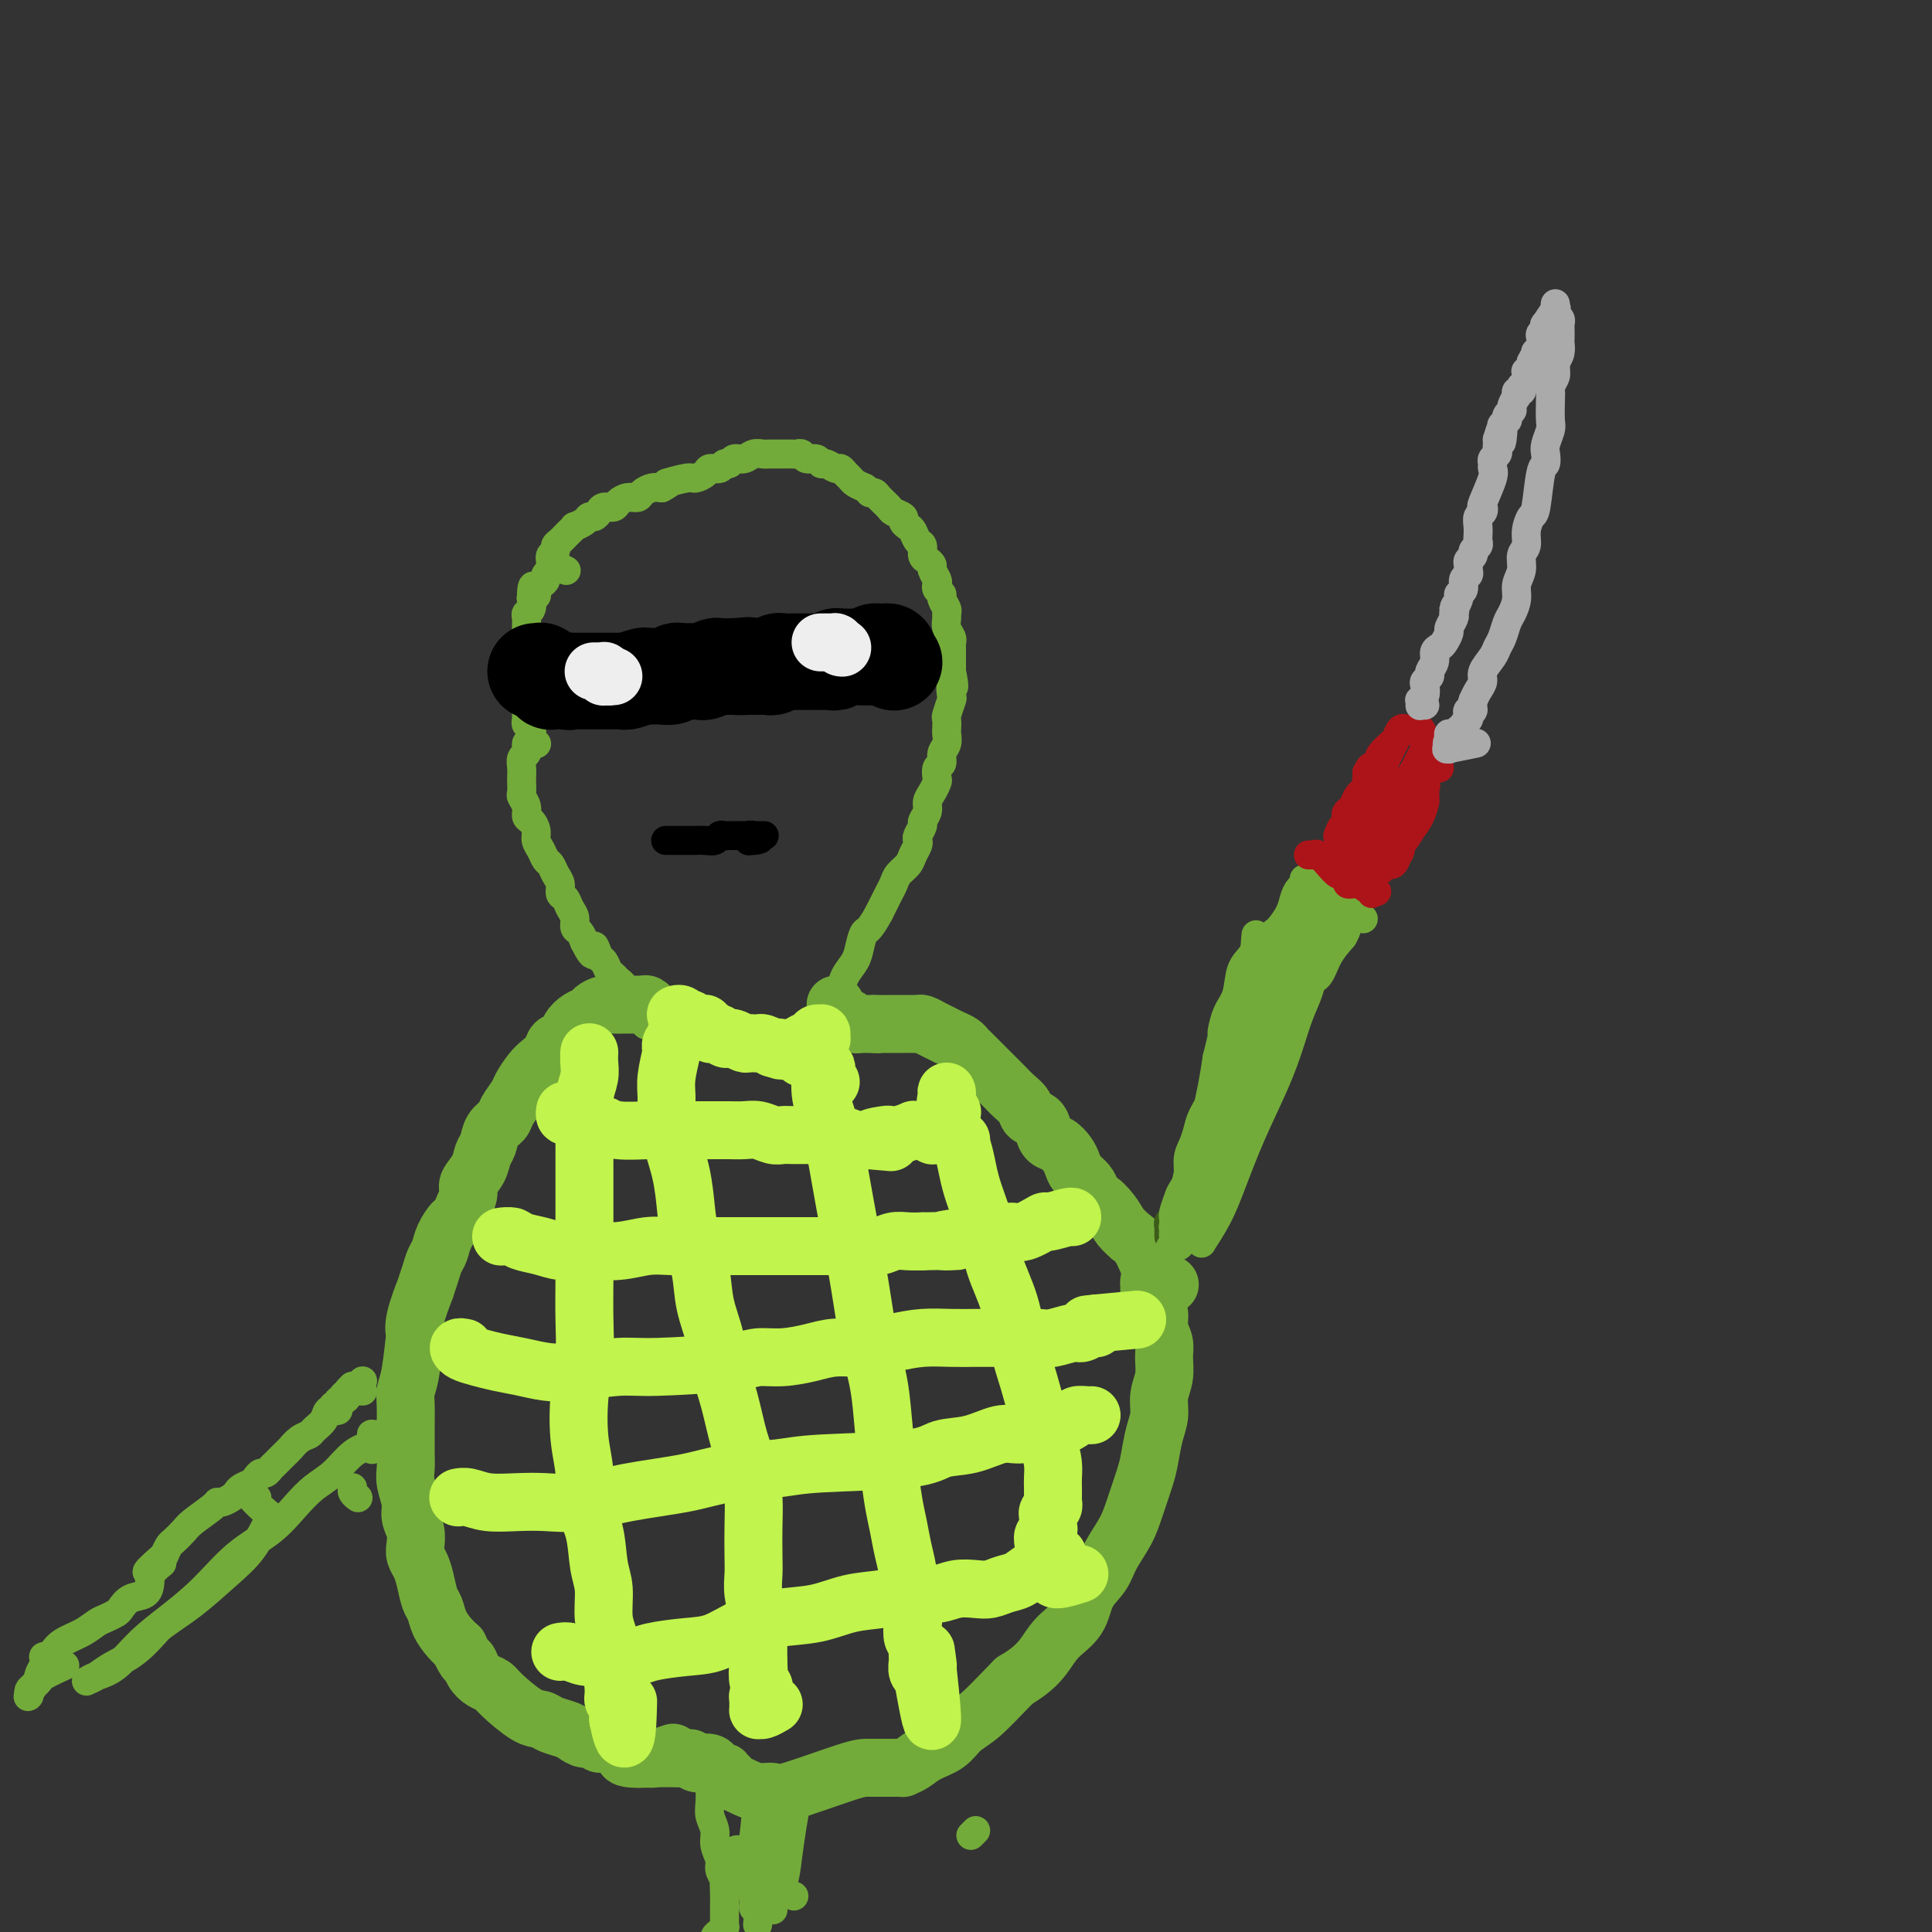 <svg viewBox='0 0 400 400' version='1.1' xmlns='http://www.w3.org/2000/svg' xmlns:xlink='http://www.w3.org/1999/xlink'><rect x="0" y="0" width="400" height="400" fill="#333333" stroke="none"/><g fill='none' stroke='#73AB3A' stroke-width='6' stroke-linecap='round' stroke-linejoin='round'><path d='M111,154c0.008,-0.000 0.016,-0.000 0,0c-0.016,0.000 -0.057,0.001 0,0c0.057,-0.001 0.211,-0.005 0,0c-0.211,0.005 -0.789,0.017 -1,0c-0.211,-0.017 -0.056,-0.064 0,0c0.056,0.064 0.011,0.239 0,0c-0.011,-0.239 0.011,-0.890 0,-1c-0.011,-0.110 -0.056,0.323 0,0c0.056,-0.323 0.211,-1.400 0,-2c-0.211,-0.600 -0.789,-0.723 -1,-1c-0.211,-0.277 -0.057,-0.708 0,-1c0.057,-0.292 0.015,-0.444 0,-1c-0.015,-0.556 -0.004,-1.515 0,-2c0.004,-0.485 0.001,-0.496 0,-1c-0.001,-0.504 -0.000,-1.501 0,-2c0.000,-0.499 0.000,-0.500 0,-1c-0.000,-0.500 -0.000,-1.500 0,-2c0.000,-0.500 0.000,-0.500 0,-1c-0.000,-0.500 0.000,-1.500 0,-2c-0.000,-0.500 -0.000,-0.500 0,-1c0.000,-0.500 0.000,-1.500 0,-2c-0.000,-0.500 -0.001,-0.502 0,-1c0.001,-0.498 0.004,-1.494 0,-2c-0.004,-0.506 -0.015,-0.521 0,-1c0.015,-0.479 0.057,-1.421 0,-2c-0.057,-0.579 -0.211,-0.794 0,-1c0.211,-0.206 0.788,-0.402 1,-1c0.212,-0.598 0.061,-1.600 0,-2c-0.061,-0.400 -0.030,-0.200 0,0'/><path d='M110,124c0.083,-4.820 0.792,-1.869 1,-1c0.208,0.869 -0.084,-0.344 0,-1c0.084,-0.656 0.543,-0.754 1,-1c0.457,-0.246 0.911,-0.640 1,-1c0.089,-0.360 -0.188,-0.686 0,-1c0.188,-0.314 0.843,-0.616 1,-1c0.157,-0.384 -0.182,-0.849 0,-1c0.182,-0.151 0.884,0.011 1,0c0.116,-0.011 -0.353,-0.195 0,0c0.353,0.195 1.530,0.770 2,1c0.470,0.230 0.235,0.115 0,0'/><path d='M114,118c-0.000,0.008 -0.000,0.016 0,0c0.000,-0.016 0.000,-0.056 0,0c-0.000,0.056 -0.000,0.207 0,0c0.000,-0.207 0.000,-0.773 0,-1c-0.000,-0.227 -0.001,-0.116 0,0c0.001,0.116 0.004,0.238 0,0c-0.004,-0.238 -0.016,-0.837 0,-1c0.016,-0.163 0.060,0.111 0,0c-0.060,-0.111 -0.222,-0.608 0,-1c0.222,-0.392 0.829,-0.679 1,-1c0.171,-0.321 -0.095,-0.677 0,-1c0.095,-0.323 0.552,-0.612 1,-1c0.448,-0.388 0.889,-0.874 1,-1c0.111,-0.126 -0.107,0.107 0,0c0.107,-0.107 0.539,-0.554 1,-1c0.461,-0.446 0.949,-0.889 1,-1c0.051,-0.111 -0.337,0.111 0,0c0.337,-0.111 1.399,-0.556 2,-1c0.601,-0.444 0.742,-0.889 1,-1c0.258,-0.111 0.632,0.111 1,0c0.368,-0.111 0.731,-0.556 1,-1c0.269,-0.444 0.443,-0.889 1,-1c0.557,-0.111 1.496,0.111 2,0c0.504,-0.111 0.572,-0.555 1,-1c0.428,-0.445 1.217,-0.890 2,-1c0.783,-0.110 1.560,0.115 2,0c0.440,-0.115 0.541,-0.569 1,-1c0.459,-0.431 1.274,-0.837 2,-1c0.726,-0.163 1.363,-0.081 2,0'/><path d='M137,101c2.947,-1.555 0.816,-0.943 1,-1c0.184,-0.057 2.683,-0.785 4,-1c1.317,-0.215 1.452,0.082 2,0c0.548,-0.082 1.509,-0.543 2,-1c0.491,-0.457 0.512,-0.911 1,-1c0.488,-0.089 1.443,0.187 2,0c0.557,-0.187 0.715,-0.839 1,-1c0.285,-0.161 0.696,0.167 1,0c0.304,-0.167 0.501,-0.829 1,-1c0.499,-0.171 1.299,0.150 2,0c0.701,-0.150 1.304,-0.772 2,-1c0.696,-0.228 1.486,-0.061 2,0c0.514,0.061 0.754,0.017 1,0c0.246,-0.017 0.500,-0.006 1,0c0.500,0.006 1.246,0.006 2,0c0.754,-0.006 1.515,-0.017 2,0c0.485,0.017 0.693,0.061 1,0c0.307,-0.061 0.711,-0.228 1,0c0.289,0.228 0.462,0.850 1,1c0.538,0.150 1.439,-0.171 2,0c0.561,0.171 0.780,0.833 1,1c0.220,0.167 0.440,-0.163 1,0c0.560,0.163 1.459,0.817 2,1c0.541,0.183 0.725,-0.106 1,0c0.275,0.106 0.641,0.606 1,1c0.359,0.394 0.712,0.683 1,1c0.288,0.317 0.511,0.662 1,1c0.489,0.338 1.245,0.669 2,1'/><path d='M179,101c1.721,1.163 1.023,1.071 1,1c-0.023,-0.071 0.629,-0.121 1,0c0.371,0.121 0.463,0.414 1,1c0.537,0.586 1.520,1.467 2,2c0.480,0.533 0.457,0.719 1,1c0.543,0.281 1.651,0.657 2,1c0.349,0.343 -0.060,0.654 0,1c0.060,0.346 0.590,0.726 1,1c0.410,0.274 0.701,0.440 1,1c0.299,0.560 0.606,1.512 1,2c0.394,0.488 0.875,0.511 1,1c0.125,0.489 -0.106,1.444 0,2c0.106,0.556 0.551,0.712 1,1c0.449,0.288 0.904,0.707 1,1c0.096,0.293 -0.166,0.460 0,1c0.166,0.540 0.762,1.453 1,2c0.238,0.547 0.120,0.728 0,1c-0.120,0.272 -0.243,0.636 0,1c0.243,0.364 0.850,0.727 1,1c0.150,0.273 -0.157,0.457 0,1c0.157,0.543 0.778,1.444 1,2c0.222,0.556 0.045,0.765 0,1c-0.045,0.235 0.040,0.496 0,1c-0.040,0.504 -0.207,1.251 0,2c0.207,0.749 0.788,1.500 1,2c0.212,0.500 0.057,0.750 0,1c-0.057,0.250 -0.015,0.500 0,1c0.015,0.500 0.004,1.250 0,2c-0.004,0.750 -0.001,1.500 0,2c0.001,0.500 0.001,0.750 0,1'/><path d='M197,139c0.933,4.584 0.264,3.044 0,3c-0.264,-0.044 -0.123,1.407 0,2c0.123,0.593 0.229,0.329 0,1c-0.229,0.671 -0.792,2.277 -1,3c-0.208,0.723 -0.060,0.564 0,1c0.060,0.436 0.031,1.469 0,2c-0.031,0.531 -0.065,0.561 0,1c0.065,0.439 0.227,1.287 0,2c-0.227,0.713 -0.845,1.289 -1,2c-0.155,0.711 0.152,1.555 0,2c-0.152,0.445 -0.763,0.489 -1,1c-0.237,0.511 -0.101,1.487 0,2c0.101,0.513 0.167,0.561 0,1c-0.167,0.439 -0.565,1.268 -1,2c-0.435,0.732 -0.905,1.366 -1,2c-0.095,0.634 0.184,1.269 0,2c-0.184,0.731 -0.833,1.557 -1,2c-0.167,0.443 0.148,0.503 0,1c-0.148,0.497 -0.760,1.431 -1,2c-0.240,0.569 -0.110,0.771 0,1c0.110,0.229 0.198,0.484 0,1c-0.198,0.516 -0.683,1.293 -1,2c-0.317,0.707 -0.466,1.344 -1,2c-0.534,0.656 -1.452,1.330 -2,2c-0.548,0.670 -0.724,1.334 -1,2c-0.276,0.666 -0.651,1.333 -1,2c-0.349,0.667 -0.671,1.333 -1,2c-0.329,0.667 -0.664,1.333 -1,2'/><path d='M182,189c-2.174,4.011 -2.610,3.540 -3,4c-0.390,0.460 -0.734,1.852 -1,3c-0.266,1.148 -0.454,2.051 -1,3c-0.546,0.949 -1.451,1.943 -2,3c-0.549,1.057 -0.743,2.178 -1,3c-0.257,0.822 -0.576,1.345 -1,2c-0.424,0.655 -0.953,1.444 -1,2c-0.047,0.556 0.390,0.881 0,1c-0.390,0.119 -1.605,0.032 -1,0c0.605,-0.032 3.030,-0.009 4,0c0.970,0.009 0.485,0.005 0,0'/><path d='M109,154c0.000,-0.000 0.000,-0.001 0,0c-0.000,0.001 -0.000,0.003 0,0c0.000,-0.003 0.001,-0.012 0,0c-0.001,0.012 -0.004,0.044 0,0c0.004,-0.044 0.015,-0.164 0,0c-0.015,0.164 -0.057,0.611 0,1c0.057,0.389 0.211,0.719 0,1c-0.211,0.281 -0.788,0.513 -1,1c-0.212,0.487 -0.058,1.229 0,2c0.058,0.771 0.019,1.571 0,2c-0.019,0.429 -0.020,0.486 0,1c0.020,0.514 0.061,1.485 0,2c-0.061,0.515 -0.222,0.575 0,1c0.222,0.425 0.829,1.216 1,2c0.171,0.784 -0.095,1.561 0,2c0.095,0.439 0.550,0.541 1,1c0.450,0.459 0.894,1.274 1,2c0.106,0.726 -0.127,1.363 0,2c0.127,0.637 0.612,1.272 1,2c0.388,0.728 0.677,1.547 1,2c0.323,0.453 0.678,0.540 1,1c0.322,0.460 0.611,1.292 1,2c0.389,0.708 0.879,1.292 1,2c0.121,0.708 -0.126,1.542 0,2c0.126,0.458 0.625,0.542 1,1c0.375,0.458 0.625,1.291 1,2c0.375,0.709 0.874,1.293 1,2c0.126,0.707 -0.120,1.536 0,2c0.120,0.464 0.606,0.561 1,1c0.394,0.439 0.697,1.219 1,2'/><path d='M121,195c2.416,4.909 1.957,1.683 2,1c0.043,-0.683 0.589,1.179 1,2c0.411,0.821 0.689,0.601 1,1c0.311,0.399 0.657,1.417 1,2c0.343,0.583 0.684,0.731 1,1c0.316,0.269 0.606,0.660 1,1c0.394,0.340 0.890,0.631 1,1c0.110,0.369 -0.167,0.817 0,1c0.167,0.183 0.777,0.101 1,0c0.223,-0.101 0.059,-0.220 0,0c-0.059,0.220 -0.012,0.781 0,1c0.012,0.219 -0.011,0.096 0,0c0.011,-0.096 0.054,-0.167 0,0c-0.054,0.167 -0.207,0.571 0,1c0.207,0.429 0.772,0.885 1,1c0.228,0.115 0.118,-0.109 0,0c-0.118,0.109 -0.243,0.550 0,1c0.243,0.450 0.855,0.909 1,1c0.145,0.091 -0.175,-0.185 0,0c0.175,0.185 0.846,0.830 1,1c0.154,0.170 -0.210,-0.137 0,0c0.210,0.137 0.994,0.717 1,1c0.006,0.283 -0.768,0.268 0,0c0.768,-0.268 3.076,-0.791 4,-1c0.924,-0.209 0.462,-0.105 0,0'/></g>
<g fill='none' stroke='#000000' stroke-width='20' stroke-linecap='round' stroke-linejoin='round'><path d='M111,139c0.000,0.000 0.000,0.000 0,0c-0.000,-0.000 -0.001,-0.000 0,0c0.001,0.000 0.004,0.000 0,0c-0.004,-0.000 -0.015,-0.000 0,0c0.015,0.000 0.057,0.000 0,0c-0.057,-0.000 -0.211,-0.000 0,0c0.211,0.000 0.789,0.000 1,0c0.211,-0.000 0.056,-0.001 0,0c-0.056,0.001 -0.011,0.004 0,0c0.011,-0.004 -0.011,-0.015 0,0c0.011,0.015 0.056,0.057 0,0c-0.056,-0.057 -0.212,-0.212 0,0c0.212,0.212 0.793,0.793 1,1c0.207,0.207 0.040,0.041 0,0c-0.040,-0.041 0.045,0.041 0,0c-0.045,-0.041 -0.222,-0.207 0,0c0.222,0.207 0.843,0.788 1,1c0.157,0.212 -0.150,0.057 0,0c0.150,-0.057 0.757,-0.015 1,0c0.243,0.015 0.121,0.004 0,0c-0.121,-0.004 -0.242,-0.001 0,0c0.242,0.001 0.848,0.000 1,0c0.152,-0.000 -0.152,-0.000 0,0c0.152,0.000 0.758,0.000 1,0c0.242,-0.000 0.121,-0.000 0,0'/><path d='M117,141c1.168,0.309 1.088,0.083 1,0c-0.088,-0.083 -0.183,-0.022 0,0c0.183,0.022 0.644,0.006 1,0c0.356,-0.006 0.606,-0.002 1,0c0.394,0.002 0.932,0.000 1,0c0.068,-0.000 -0.333,-0.000 0,0c0.333,0.000 1.399,0.000 2,0c0.601,-0.000 0.738,0.000 1,0c0.262,-0.000 0.648,-0.000 1,0c0.352,0.000 0.670,0.001 1,0c0.330,-0.001 0.673,-0.004 1,0c0.327,0.004 0.637,0.015 1,0c0.363,-0.015 0.780,-0.057 1,0c0.220,0.057 0.244,0.211 1,0c0.756,-0.211 2.243,-0.789 3,-1c0.757,-0.211 0.784,-0.056 1,0c0.216,0.056 0.621,0.011 1,0c0.379,-0.011 0.730,0.011 1,0c0.270,-0.011 0.457,-0.056 1,0c0.543,0.056 1.441,0.211 2,0c0.559,-0.211 0.780,-0.789 1,-1c0.220,-0.211 0.439,-0.056 1,0c0.561,0.056 1.464,0.011 2,0c0.536,-0.011 0.706,0.011 1,0c0.294,-0.011 0.712,-0.056 1,0c0.288,0.056 0.444,0.211 1,0c0.556,-0.211 1.510,-0.789 2,-1c0.490,-0.211 0.517,-0.057 1,0c0.483,0.057 1.424,0.016 2,0c0.576,-0.016 0.788,-0.008 1,0'/><path d='M152,138c5.528,-0.464 1.848,-0.125 1,0c-0.848,0.125 1.135,0.034 2,0c0.865,-0.034 0.613,-0.013 1,0c0.387,0.013 1.413,0.018 2,0c0.587,-0.018 0.736,-0.057 1,0c0.264,0.057 0.643,0.211 1,0c0.357,-0.211 0.694,-0.789 1,-1c0.306,-0.211 0.582,-0.057 1,0c0.418,0.057 0.976,0.015 2,0c1.024,-0.015 2.512,-0.004 3,0c0.488,0.004 -0.024,0.001 0,0c0.024,-0.001 0.583,-0.001 1,0c0.417,0.001 0.690,0.001 1,0c0.310,-0.001 0.657,-0.004 1,0c0.343,0.004 0.683,0.015 1,0c0.317,-0.015 0.610,-0.057 1,0c0.390,0.057 0.878,0.211 1,0c0.122,-0.211 -0.121,-0.789 0,-1c0.121,-0.211 0.607,-0.057 1,0c0.393,0.057 0.693,0.015 1,0c0.307,-0.015 0.622,-0.004 1,0c0.378,0.004 0.818,0.001 1,0c0.182,-0.001 0.104,-0.000 0,0c-0.104,0.000 -0.234,0.000 0,0c0.234,-0.000 0.832,-0.000 1,0c0.168,0.000 -0.095,0.000 0,0c0.095,-0.000 0.547,-0.000 1,0'/><path d='M179,136c4.399,-0.309 1.897,-0.082 1,0c-0.897,0.082 -0.189,0.018 0,0c0.189,-0.018 -0.142,0.009 0,0c0.142,-0.009 0.756,-0.055 1,0c0.244,0.055 0.117,0.211 0,0c-0.117,-0.211 -0.224,-0.789 0,-1c0.224,-0.211 0.778,-0.057 1,0c0.222,0.057 0.112,0.015 0,0c-0.112,-0.015 -0.227,-0.004 0,0c0.227,0.004 0.797,0.000 1,0c0.203,-0.000 0.040,0.004 0,0c-0.040,-0.004 0.042,-0.015 0,0c-0.042,0.015 -0.208,0.056 0,0c0.208,-0.056 0.792,-0.207 1,0c0.208,0.207 0.042,0.774 0,1c-0.042,0.226 0.040,0.112 0,0c-0.040,-0.112 -0.203,-0.223 0,0c0.203,0.223 0.772,0.778 1,1c0.228,0.222 0.114,0.111 0,0'/></g>
<g fill='none' stroke='#EEEEEE' stroke-width='12' stroke-linecap='round' stroke-linejoin='round'><path d='M123,139c0.000,-0.000 0.000,-0.000 0,0c-0.000,0.000 -0.000,0.000 0,0c0.000,-0.000 0.000,-0.000 0,0c-0.000,0.000 -0.001,0.000 0,0c0.001,-0.000 0.004,-0.000 0,0c-0.004,0.000 -0.015,0.000 0,0c0.015,-0.000 0.056,-0.000 0,0c-0.056,0.000 -0.207,0.000 0,0c0.207,-0.000 0.773,-0.001 1,0c0.227,0.001 0.114,0.004 0,0c-0.114,-0.004 -0.228,-0.015 0,0c0.228,0.015 0.797,0.057 1,0c0.203,-0.057 0.040,-0.211 0,0c-0.040,0.211 0.042,0.789 0,1c-0.042,0.211 -0.207,0.057 0,0c0.207,-0.057 0.788,-0.015 1,0c0.212,0.015 0.057,0.004 0,0c-0.057,-0.004 -0.015,-0.001 0,0c0.015,0.001 0.004,0.000 0,0c-0.004,-0.000 -0.002,-0.000 0,0'/><path d='M126,140c0.460,0.155 0.109,0.041 0,0c-0.109,-0.041 0.022,-0.011 0,0c-0.022,0.011 -0.198,0.003 0,0c0.198,-0.003 0.771,-0.001 1,0c0.229,0.001 0.115,0.000 0,0'/><path d='M170,133c-0.001,-0.000 -0.001,-0.000 0,0c0.001,0.000 0.004,0.000 0,0c-0.004,-0.000 -0.016,-0.000 0,0c0.016,0.000 0.061,0.000 0,0c-0.061,-0.000 -0.226,-0.000 0,0c0.226,0.000 0.844,0.000 1,0c0.156,-0.000 -0.151,-0.000 0,0c0.151,0.000 0.759,0.000 1,0c0.241,-0.000 0.117,-0.001 0,0c-0.117,0.001 -0.225,0.003 0,0c0.225,-0.003 0.782,-0.011 1,0c0.218,0.011 0.097,0.041 0,0c-0.097,-0.041 -0.171,-0.155 0,0c0.171,0.155 0.585,0.577 1,1'/><path d='M174,134c0.667,0.167 0.333,0.083 0,0'/></g>
<g fill='none' stroke='#73AB3A' stroke-width='12' stroke-linecap='round' stroke-linejoin='round'><path d='M173,208c-0.000,0.452 -0.000,0.905 0,1c0.000,0.095 0.000,-0.167 0,0c-0.000,0.167 -0.000,0.763 0,1c0.000,0.237 0.000,0.116 0,0c-0.000,-0.116 -0.000,-0.227 0,0c0.000,0.227 0.000,0.793 0,1c-0.000,0.207 -0.000,0.055 0,0c0.000,-0.055 0.000,-0.015 0,0c-0.000,0.015 -0.001,0.004 0,0c0.001,-0.004 0.003,-0.001 0,0c-0.003,0.001 -0.012,0.000 0,0c0.012,-0.000 0.046,0.000 0,0c-0.046,-0.000 -0.171,-0.001 0,0c0.171,0.001 0.637,0.004 1,0c0.363,-0.004 0.623,-0.015 1,0c0.377,0.015 0.871,0.057 1,0c0.129,-0.057 -0.106,-0.211 0,0c0.106,0.211 0.553,0.789 1,1c0.447,0.211 0.893,0.057 1,0c0.107,-0.057 -0.126,-0.015 0,0c0.126,0.015 0.611,0.004 1,0c0.389,-0.004 0.683,-0.001 1,0c0.317,0.001 0.659,0.001 1,0'/><path d='M181,212c1.474,0.155 1.158,0.041 1,0c-0.158,-0.041 -0.159,-0.011 0,0c0.159,0.011 0.476,0.003 1,0c0.524,-0.003 1.254,-0.001 2,0c0.746,0.001 1.509,-0.001 2,0c0.491,0.001 0.712,0.003 1,0c0.288,-0.003 0.643,-0.012 1,0c0.357,0.012 0.714,0.045 1,0c0.286,-0.045 0.500,-0.167 1,0c0.500,0.167 1.286,0.623 2,1c0.714,0.377 1.354,0.676 2,1c0.646,0.324 1.297,0.675 2,1c0.703,0.325 1.460,0.626 2,1c0.540,0.374 0.865,0.820 1,1c0.135,0.180 0.080,0.093 1,1c0.920,0.907 2.814,2.809 4,4c1.186,1.191 1.665,1.671 2,2c0.335,0.329 0.527,0.507 1,1c0.473,0.493 1.226,1.301 2,2c0.774,0.699 1.569,1.291 2,2c0.431,0.709 0.500,1.537 1,2c0.500,0.463 1.433,0.561 2,1c0.567,0.439 0.768,1.220 1,2c0.232,0.780 0.495,1.560 1,2c0.505,0.440 1.252,0.541 2,1c0.748,0.459 1.496,1.278 2,2c0.504,0.722 0.764,1.348 1,2c0.236,0.652 0.448,1.329 1,2c0.552,0.671 1.443,1.334 2,2c0.557,0.666 0.778,1.333 1,2'/><path d='M226,247c4.532,5.167 2.362,2.585 2,2c-0.362,-0.585 1.086,0.828 2,2c0.914,1.172 1.295,2.104 2,3c0.705,0.896 1.734,1.756 2,2c0.266,0.244 -0.230,-0.129 0,0c0.230,0.129 1.188,0.760 2,2c0.812,1.240 1.479,3.089 2,4c0.521,0.911 0.897,0.885 1,1c0.103,0.115 -0.065,0.371 0,1c0.065,0.629 0.364,1.631 1,2c0.636,0.369 1.610,0.105 2,0c0.390,-0.105 0.195,-0.053 0,0'/><path d='M135,209c0.006,0.008 0.013,0.016 0,0c-0.013,-0.016 -0.045,-0.057 0,0c0.045,0.057 0.167,0.211 0,0c-0.167,-0.211 -0.622,-0.789 -1,-1c-0.378,-0.211 -0.678,-0.057 -1,0c-0.322,0.057 -0.667,0.015 -1,0c-0.333,-0.015 -0.655,-0.005 -1,0c-0.345,0.005 -0.712,0.004 -1,0c-0.288,-0.004 -0.496,-0.012 -1,0c-0.504,0.012 -1.304,0.044 -2,0c-0.696,-0.044 -1.290,-0.164 -2,0c-0.710,0.164 -1.537,0.611 -2,1c-0.463,0.389 -0.562,0.719 -1,1c-0.438,0.281 -1.216,0.512 -2,1c-0.784,0.488 -1.575,1.233 -2,2c-0.425,0.767 -0.484,1.555 -1,2c-0.516,0.445 -1.490,0.546 -2,1c-0.510,0.454 -0.555,1.261 -1,2c-0.445,0.739 -1.289,1.409 -2,2c-0.711,0.591 -1.289,1.103 -2,2c-0.711,0.897 -1.556,2.179 -2,3c-0.444,0.821 -0.486,1.183 -1,2c-0.514,0.817 -1.500,2.091 -2,3c-0.500,0.909 -0.514,1.454 -1,2c-0.486,0.546 -1.444,1.095 -2,2c-0.556,0.905 -0.708,2.167 -1,3c-0.292,0.833 -0.722,1.237 -1,2c-0.278,0.763 -0.404,1.885 -1,3c-0.596,1.115 -1.660,2.223 -2,3c-0.340,0.777 0.046,1.222 0,2c-0.046,0.778 -0.523,1.889 -1,3'/><path d='M96,250c-1.273,3.015 -1.454,2.553 -2,3c-0.546,0.447 -1.457,1.803 -2,3c-0.543,1.197 -0.718,2.235 -1,3c-0.282,0.765 -0.672,1.257 -1,2c-0.328,0.743 -0.596,1.735 -1,3c-0.404,1.265 -0.945,2.801 -1,3c-0.055,0.199 0.375,-0.939 0,0c-0.375,0.939 -1.554,3.956 -2,6c-0.446,2.044 -0.158,3.116 0,3c0.158,-0.116 0.186,-1.420 0,0c-0.186,1.420 -0.586,5.562 -1,8c-0.414,2.438 -0.843,3.170 -1,4c-0.157,0.830 -0.042,1.759 0,3c0.042,1.241 0.010,2.796 0,4c-0.010,1.204 0.001,2.058 0,3c-0.001,0.942 -0.015,1.970 0,3c0.015,1.030 0.060,2.060 0,3c-0.060,0.940 -0.226,1.788 0,3c0.226,1.212 0.844,2.786 1,4c0.156,1.214 -0.151,2.068 0,3c0.151,0.932 0.762,1.942 1,3c0.238,1.058 0.105,2.164 0,3c-0.105,0.836 -0.183,1.402 0,2c0.183,0.598 0.626,1.227 1,2c0.374,0.773 0.681,1.691 1,3c0.319,1.309 0.652,3.008 1,4c0.348,0.992 0.712,1.276 1,2c0.288,0.724 0.501,1.887 1,3c0.499,1.113 1.286,2.175 2,3c0.714,0.825 1.357,1.412 2,2'/><path d='M95,341c1.809,3.836 1.833,2.926 2,3c0.167,0.074 0.478,1.130 1,2c0.522,0.870 1.256,1.553 2,2c0.744,0.447 1.497,0.659 2,1c0.503,0.341 0.757,0.812 2,2c1.243,1.188 3.474,3.091 5,4c1.526,0.909 2.348,0.822 3,1c0.652,0.178 1.134,0.621 2,1c0.866,0.379 2.115,0.694 3,1c0.885,0.306 1.405,0.603 2,1c0.595,0.397 1.263,0.895 2,1c0.737,0.105 1.541,-0.183 2,0c0.459,0.183 0.572,0.836 1,1c0.428,0.164 1.172,-0.163 2,0c0.828,0.163 1.739,0.815 2,1c0.261,0.185 -0.129,-0.098 0,0c0.129,0.098 0.778,0.576 1,1c0.222,0.424 0.018,0.794 1,1c0.982,0.206 3.149,0.248 5,0c1.851,-0.248 3.386,-0.785 4,-1c0.614,-0.215 0.307,-0.107 0,0'/><path d='M240,265c-0.453,0.431 -0.906,0.862 -1,1c-0.094,0.138 0.171,-0.016 0,0c-0.171,0.016 -0.778,0.203 -1,0c-0.222,-0.203 -0.060,-0.795 0,-1c0.060,-0.205 0.019,-0.024 0,0c-0.019,0.024 -0.015,-0.107 0,0c0.015,0.107 0.041,0.454 0,1c-0.041,0.546 -0.151,1.290 0,2c0.151,0.710 0.562,1.386 1,2c0.438,0.614 0.903,1.168 1,2c0.097,0.832 -0.174,1.944 0,3c0.174,1.056 0.794,2.057 1,3c0.206,0.943 -0.000,1.829 0,3c0.000,1.171 0.207,2.627 0,4c-0.207,1.373 -0.828,2.661 -1,4c-0.172,1.339 0.105,2.727 0,4c-0.105,1.273 -0.593,2.429 -1,4c-0.407,1.571 -0.732,3.557 -1,5c-0.268,1.443 -0.479,2.342 -1,4c-0.521,1.658 -1.351,4.073 -2,6c-0.649,1.927 -1.117,3.365 -2,5c-0.883,1.635 -2.183,3.465 -3,5c-0.817,1.535 -1.152,2.774 -2,4c-0.848,1.226 -2.208,2.440 -3,4c-0.792,1.560 -1.016,3.468 -2,5c-0.984,1.532 -2.728,2.689 -4,4c-1.272,1.311 -2.073,2.776 -3,4c-0.927,1.224 -1.979,2.207 -3,3c-1.021,0.793 -2.010,1.397 -3,2'/><path d='M210,348c-3.388,3.457 -5.358,5.598 -7,7c-1.642,1.402 -2.955,2.064 -4,3c-1.045,0.936 -1.820,2.146 -3,3c-1.180,0.854 -2.764,1.353 -4,2c-1.236,0.647 -2.125,1.441 -3,2c-0.875,0.559 -1.736,0.882 -2,1c-0.264,0.118 0.069,0.031 0,0c-0.069,-0.031 -0.541,-0.007 -1,0c-0.459,0.007 -0.905,-0.002 -2,0c-1.095,0.002 -2.838,0.015 -4,0c-1.162,-0.015 -1.743,-0.060 -5,1c-3.257,1.060 -9.191,3.223 -12,4c-2.809,0.777 -2.493,0.167 -3,0c-0.507,-0.167 -1.839,0.109 -3,0c-1.161,-0.109 -2.153,-0.604 -3,-1c-0.847,-0.396 -1.550,-0.694 -2,-1c-0.450,-0.306 -0.646,-0.621 -1,-1c-0.354,-0.379 -0.867,-0.823 -1,-1c-0.133,-0.177 0.115,-0.086 0,0c-0.115,0.086 -0.593,0.168 -1,0c-0.407,-0.168 -0.743,-0.585 -1,-1c-0.257,-0.415 -0.435,-0.829 -1,-1c-0.565,-0.171 -1.516,-0.098 -2,0c-0.484,0.098 -0.501,0.222 -1,0c-0.499,-0.222 -1.482,-0.792 -2,-1c-0.518,-0.208 -0.572,-0.056 -1,0c-0.428,0.056 -1.231,0.015 -2,0c-0.769,-0.015 -1.506,-0.004 -2,0c-0.494,0.004 -0.747,0.002 -1,0'/><path d='M136,364c-4.292,-1.083 -1.522,-0.290 -1,0c0.522,0.290 -1.206,0.078 0,0c1.206,-0.078 5.344,-0.022 7,0c1.656,0.022 0.828,0.011 0,0'/></g>
<g fill='none' stroke='#C1F44C' stroke-width='12' stroke-linecap='round' stroke-linejoin='round'><path d='M140,210c-0.006,0.002 -0.012,0.004 0,0c0.012,-0.004 0.041,-0.015 0,0c-0.041,0.015 -0.152,0.056 0,0c0.152,-0.056 0.566,-0.207 1,0c0.434,0.207 0.886,0.773 1,1c0.114,0.227 -0.110,0.114 0,0c0.110,-0.114 0.555,-0.228 1,0c0.445,0.228 0.889,0.797 1,1c0.111,0.203 -0.110,0.040 0,0c0.110,-0.040 0.551,0.042 1,0c0.449,-0.042 0.905,-0.207 1,0c0.095,0.207 -0.170,0.787 0,1c0.170,0.213 0.777,0.061 1,0c0.223,-0.061 0.063,-0.030 0,0c-0.063,0.030 -0.028,0.060 0,0c0.028,-0.060 0.049,-0.208 0,0c-0.049,0.208 -0.168,0.774 0,1c0.168,0.226 0.621,0.112 1,0c0.379,-0.112 0.683,-0.222 1,0c0.317,0.222 0.648,0.778 1,1c0.352,0.222 0.724,0.112 1,0c0.276,-0.112 0.455,-0.226 1,0c0.545,0.226 1.455,0.792 2,1c0.545,0.208 0.726,0.059 1,0c0.274,-0.059 0.640,-0.026 1,0c0.360,0.026 0.712,0.045 1,0c0.288,-0.045 0.511,-0.156 1,0c0.489,0.156 1.245,0.578 2,1'/><path d='M160,217c3.261,1.083 1.413,0.290 1,0c-0.413,-0.290 0.607,-0.078 1,0c0.393,0.078 0.157,0.021 0,0c-0.157,-0.021 -0.235,-0.006 0,0c0.235,0.006 0.784,0.002 1,0c0.216,-0.002 0.098,-0.004 0,0c-0.098,0.004 -0.177,0.012 0,0c0.177,-0.012 0.611,-0.046 1,0c0.389,0.046 0.735,0.170 1,0c0.265,-0.170 0.449,-0.635 1,-1c0.551,-0.365 1.468,-0.630 2,-1c0.532,-0.370 0.680,-0.845 1,-1c0.320,-0.155 0.814,0.011 1,0c0.186,-0.011 0.065,-0.199 0,0c-0.065,0.199 -0.074,0.786 0,1c0.074,0.214 0.231,0.057 0,0c-0.231,-0.057 -0.851,-0.012 -1,0c-0.149,0.012 0.171,-0.007 0,0c-0.171,0.007 -0.834,0.040 -1,0c-0.166,-0.040 0.166,-0.154 0,0c-0.166,0.154 -0.829,0.577 -1,1c-0.171,0.423 0.150,0.845 0,1c-0.150,0.155 -0.771,0.042 -1,0c-0.229,-0.042 -0.065,-0.012 0,0c0.065,0.012 0.033,0.006 0,0'/><path d='M166,217c-0.464,0.631 -0.125,0.708 0,1c0.125,0.292 0.036,0.798 0,1c-0.036,0.202 -0.018,0.101 0,0'/><path d='M117,231c0.002,-0.431 0.003,-0.861 0,-1c-0.003,-0.139 -0.012,0.015 0,0c0.012,-0.015 0.044,-0.197 0,0c-0.044,0.197 -0.164,0.775 0,1c0.164,0.225 0.611,0.099 1,0c0.389,-0.099 0.719,-0.171 1,0c0.281,0.171 0.512,0.586 1,1c0.488,0.414 1.233,0.829 2,1c0.767,0.171 1.555,0.098 2,0c0.445,-0.098 0.548,-0.223 1,0c0.452,0.223 1.254,0.792 3,1c1.746,0.208 4.434,0.056 6,0c1.566,-0.056 2.008,-0.015 3,0c0.992,0.015 2.534,0.004 4,0c1.466,-0.004 2.857,-0.002 4,0c1.143,0.002 2.039,0.004 3,0c0.961,-0.004 1.987,-0.015 3,0c1.013,0.015 2.014,0.057 3,0c0.986,-0.057 1.958,-0.211 3,0c1.042,0.211 2.154,0.789 3,1c0.846,0.211 1.426,0.056 2,0c0.574,-0.056 1.140,-0.011 2,0c0.860,0.011 2.012,-0.011 3,0c0.988,0.011 1.811,0.054 3,0c1.189,-0.054 2.743,-0.207 4,0c1.257,0.207 2.216,0.773 3,1c0.784,0.227 1.392,0.113 2,0'/><path d='M179,236c9.934,0.833 3.770,0.416 2,0c-1.770,-0.416 0.856,-0.829 2,-1c1.144,-0.171 0.807,-0.098 1,0c0.193,0.098 0.915,0.223 2,0c1.085,-0.223 2.533,-0.793 3,-1c0.467,-0.207 -0.047,-0.052 0,0c0.047,0.052 0.656,-0.000 1,0c0.344,0.000 0.425,0.053 1,0c0.575,-0.053 1.646,-0.211 2,0c0.354,0.211 -0.007,0.792 0,1c0.007,0.208 0.384,0.042 1,0c0.616,-0.042 1.472,0.041 2,0c0.528,-0.041 0.730,-0.207 1,0c0.270,0.207 0.608,0.788 1,1c0.392,0.212 0.836,0.057 1,0c0.164,-0.057 0.047,-0.016 0,0c-0.047,0.016 -0.023,0.008 0,0'/><path d='M106,256c0.087,-0.000 0.173,-0.001 0,0c-0.173,0.001 -0.606,0.003 -1,0c-0.394,-0.003 -0.749,-0.012 -1,0c-0.251,0.012 -0.399,0.046 0,0c0.399,-0.046 1.346,-0.170 2,0c0.654,0.170 1.016,0.635 2,1c0.984,0.365 2.590,0.630 4,1c1.410,0.370 2.623,0.845 4,1c1.377,0.155 2.916,-0.011 5,0c2.084,0.011 4.711,0.199 7,0c2.289,-0.199 4.238,-0.785 6,-1c1.762,-0.215 3.335,-0.057 5,0c1.665,0.057 3.422,0.015 5,0c1.578,-0.015 2.978,-0.004 4,0c1.022,0.004 1.666,0.001 3,0c1.334,-0.001 3.357,-0.000 5,0c1.643,0.000 2.904,0.000 4,0c1.096,-0.000 2.026,-0.000 3,0c0.974,0.000 1.990,0.000 3,0c1.010,-0.000 2.013,-0.000 3,0c0.987,0.000 1.958,0.001 3,0c1.042,-0.001 2.155,-0.004 3,0c0.845,0.004 1.423,0.015 2,0c0.577,-0.015 1.155,-0.057 2,0c0.845,0.057 1.959,0.211 3,0c1.041,-0.211 2.011,-0.788 3,-1c0.989,-0.212 1.997,-0.061 3,0c1.003,0.061 2.002,0.030 3,0'/><path d='M191,257c12.230,-0.248 5.307,0.131 4,0c-1.307,-0.131 3.004,-0.771 5,-1c1.996,-0.229 1.677,-0.045 2,0c0.323,0.045 1.289,-0.048 2,0c0.711,0.048 1.168,0.238 2,0c0.832,-0.238 2.041,-0.905 3,-1c0.959,-0.095 1.669,0.381 3,0c1.331,-0.381 3.285,-1.619 4,-2c0.715,-0.381 0.192,0.094 1,0c0.808,-0.094 2.948,-0.756 4,-1c1.052,-0.244 1.015,-0.070 1,0c-0.015,0.070 -0.007,0.035 0,0'/><path d='M96,279c0.126,0.024 0.251,0.048 0,0c-0.251,-0.048 -0.879,-0.168 -1,0c-0.121,0.168 0.266,0.623 1,1c0.734,0.377 1.815,0.677 3,1c1.185,0.323 2.473,0.671 4,1c1.527,0.329 3.294,0.639 5,1c1.706,0.361 3.352,0.774 5,1c1.648,0.226 3.297,0.267 6,0c2.703,-0.267 6.461,-0.841 9,-1c2.539,-0.159 3.858,0.098 8,0c4.142,-0.098 11.106,-0.552 15,-1c3.894,-0.448 4.718,-0.890 6,-1c1.282,-0.110 3.023,0.111 5,0c1.977,-0.111 4.190,-0.555 6,-1c1.810,-0.445 3.218,-0.890 5,-1c1.782,-0.110 3.940,0.114 6,0c2.060,-0.114 4.023,-0.566 6,-1c1.977,-0.434 3.967,-0.848 6,-1c2.033,-0.152 4.109,-0.041 6,0c1.891,0.041 3.596,0.012 5,0c1.404,-0.012 2.505,-0.007 4,0c1.495,0.007 3.383,0.017 5,0c1.617,-0.017 2.962,-0.061 4,0c1.038,0.061 1.770,0.227 3,0c1.230,-0.227 2.957,-0.848 4,-1c1.043,-0.152 1.403,0.165 2,0c0.597,-0.165 1.430,-0.814 2,-1c0.570,-0.186 0.877,0.090 1,0c0.123,-0.090 0.061,-0.545 0,-1'/><path d='M227,274c16.648,-1.547 4.266,-0.415 0,0c-4.266,0.415 -0.418,0.112 1,0c1.418,-0.112 0.405,-0.032 0,0c-0.405,0.032 -0.203,0.016 0,0'/><path d='M95,310c0.039,-0.008 0.077,-0.016 0,0c-0.077,0.016 -0.270,0.056 0,0c0.270,-0.056 1.002,-0.210 2,0c0.998,0.210 2.263,0.782 4,1c1.737,0.218 3.946,0.081 6,0c2.054,-0.081 3.951,-0.105 6,0c2.049,0.105 4.249,0.341 7,0c2.751,-0.341 6.053,-1.257 10,-2c3.947,-0.743 8.538,-1.311 12,-2c3.462,-0.689 5.796,-1.498 9,-2c3.204,-0.502 7.279,-0.696 10,-1c2.721,-0.304 4.090,-0.716 9,-1c4.910,-0.284 13.362,-0.440 18,-1c4.638,-0.560 5.462,-1.526 7,-2c1.538,-0.474 3.791,-0.457 6,-1c2.209,-0.543 4.373,-1.647 6,-2c1.627,-0.353 2.716,0.046 4,0c1.284,-0.046 2.763,-0.538 4,-1c1.237,-0.462 2.233,-0.894 3,-1c0.767,-0.106 1.305,0.115 2,0c0.695,-0.115 1.545,-0.567 2,-1c0.455,-0.433 0.514,-0.848 1,-1c0.486,-0.152 1.398,-0.041 2,0c0.602,0.041 0.893,0.011 1,0c0.107,-0.011 0.031,-0.003 0,0c-0.031,0.003 -0.015,0.002 0,0'/><path d='M116,342c0.584,-0.115 1.167,-0.230 2,0c0.833,0.230 1.915,0.804 3,1c1.085,0.196 2.172,0.013 4,0c1.828,-0.013 4.398,0.145 6,0c1.602,-0.145 2.235,-0.592 4,-1c1.765,-0.408 4.662,-0.777 7,-1c2.338,-0.223 4.118,-0.301 6,-1c1.882,-0.699 3.867,-2.018 6,-3c2.133,-0.982 4.414,-1.626 7,-2c2.586,-0.374 5.475,-0.477 8,-1c2.525,-0.523 4.684,-1.464 7,-2c2.316,-0.536 4.787,-0.666 7,-1c2.213,-0.334 4.167,-0.873 6,-1c1.833,-0.127 3.544,0.159 5,0c1.456,-0.159 2.658,-0.763 4,-1c1.342,-0.237 2.824,-0.109 4,0c1.176,0.109 2.048,0.198 3,0c0.952,-0.198 1.986,-0.683 3,-1c1.014,-0.317 2.009,-0.467 3,-1c0.991,-0.533 1.978,-1.449 3,-2c1.022,-0.551 2.078,-0.735 3,-1c0.922,-0.265 1.710,-0.610 2,-1c0.290,-0.390 0.083,-0.826 0,-1c-0.083,-0.174 -0.041,-0.087 0,0'/><path d='M141,214c-0.415,-0.119 -0.829,-0.238 -1,0c-0.171,0.238 -0.097,0.834 0,1c0.097,0.166 0.218,-0.098 0,0c-0.218,0.098 -0.776,0.556 -1,1c-0.224,0.444 -0.113,0.873 0,1c0.113,0.127 0.228,-0.047 0,1c-0.228,1.047 -0.801,3.317 -1,5c-0.199,1.683 -0.026,2.781 0,4c0.026,1.219 -0.096,2.561 0,4c0.096,1.439 0.411,2.977 1,5c0.589,2.023 1.452,4.531 2,7c0.548,2.469 0.781,4.900 1,7c0.219,2.100 0.425,3.869 1,6c0.575,2.131 1.519,4.625 2,7c0.481,2.375 0.499,4.630 1,7c0.501,2.370 1.486,4.856 2,7c0.514,2.144 0.558,3.948 1,6c0.442,2.052 1.281,4.353 2,7c0.719,2.647 1.317,5.639 2,8c0.683,2.361 1.451,4.091 2,6c0.549,1.909 0.878,3.997 1,6c0.122,2.003 0.036,3.922 0,6c-0.036,2.078 -0.024,4.314 0,6c0.024,1.686 0.059,2.822 0,4c-0.059,1.178 -0.212,2.399 0,4c0.212,1.601 0.789,3.584 1,5c0.211,1.416 0.057,2.266 0,3c-0.057,0.734 -0.015,1.351 0,2c0.015,0.649 0.004,1.328 0,2c-0.004,0.672 -0.002,1.336 0,2'/><path d='M157,344c0.324,6.532 0.136,2.864 0,2c-0.136,-0.864 -0.218,1.078 0,2c0.218,0.922 0.738,0.826 1,1c0.262,0.174 0.266,0.620 0,1c-0.266,0.380 -0.803,0.694 -1,1c-0.197,0.306 -0.053,0.604 0,1c0.053,0.396 0.016,0.892 0,1c-0.016,0.108 -0.011,-0.171 0,0c0.011,0.171 0.028,0.792 0,1c-0.028,0.208 -0.100,0.004 0,0c0.100,-0.004 0.373,0.191 1,0c0.627,-0.191 1.608,-0.769 2,-1c0.392,-0.231 0.196,-0.116 0,0'/><path d='M172,224c-0.415,0.196 -0.829,0.392 -1,0c-0.171,-0.392 -0.098,-1.373 0,-2c0.098,-0.627 0.221,-0.900 0,-1c-0.221,-0.100 -0.785,-0.026 -1,0c-0.215,0.026 -0.080,0.004 0,0c0.080,-0.004 0.104,0.010 0,1c-0.104,0.990 -0.337,2.954 0,5c0.337,2.046 1.245,4.172 2,7c0.755,2.828 1.358,6.356 2,10c0.642,3.644 1.324,7.403 2,11c0.676,3.597 1.347,7.033 2,11c0.653,3.967 1.288,8.465 2,12c0.712,3.535 1.500,6.107 2,9c0.500,2.893 0.711,6.107 1,9c0.289,2.893 0.656,5.467 1,8c0.344,2.533 0.666,5.026 1,7c0.334,1.974 0.682,3.429 1,5c0.318,1.571 0.607,3.259 1,5c0.393,1.741 0.889,3.535 1,5c0.111,1.465 -0.163,2.601 0,4c0.163,1.399 0.761,3.060 1,4c0.239,0.940 0.117,1.158 0,2c-0.117,0.842 -0.228,2.309 0,3c0.228,0.691 0.797,0.606 1,1c0.203,0.394 0.040,1.269 0,2c-0.040,0.731 0.042,1.320 0,2c-0.042,0.680 -0.207,1.450 0,2c0.207,0.550 0.787,0.879 1,1c0.213,0.121 0.061,0.035 0,0c-0.061,-0.035 -0.030,-0.017 0,0'/><path d='M191,347c3.321,19.107 1.625,3.875 1,-2c-0.625,-5.875 -0.179,-2.393 0,-1c0.179,1.393 0.089,0.696 0,0'/><path d='M122,218c-0.002,0.043 -0.004,0.086 0,0c0.004,-0.086 0.015,-0.300 0,0c-0.015,0.300 -0.057,1.114 0,2c0.057,0.886 0.211,1.844 0,3c-0.211,1.156 -0.789,2.510 -1,4c-0.211,1.490 -0.057,3.116 0,5c0.057,1.884 0.015,4.028 0,6c-0.015,1.972 -0.004,3.774 0,6c0.004,2.226 0.002,4.876 0,7c-0.002,2.124 -0.004,3.723 0,6c0.004,2.277 0.014,5.233 0,8c-0.014,2.767 -0.052,5.344 0,8c0.052,2.656 0.194,5.392 0,8c-0.194,2.608 -0.725,5.090 -1,8c-0.275,2.910 -0.295,6.249 0,9c0.295,2.751 0.906,4.915 1,7c0.094,2.085 -0.330,4.090 0,6c0.330,1.910 1.413,3.723 2,6c0.587,2.277 0.678,5.018 1,7c0.322,1.982 0.875,3.206 1,5c0.125,1.794 -0.178,4.158 0,6c0.178,1.842 0.836,3.161 1,4c0.164,0.839 -0.166,1.198 0,3c0.166,1.802 0.829,5.047 1,7c0.171,1.953 -0.150,2.614 0,3c0.150,0.386 0.772,0.496 1,1c0.228,0.504 0.061,1.403 0,2c-0.061,0.597 -0.016,0.891 0,1c0.016,0.109 0.005,0.031 0,0c-0.005,-0.031 -0.002,-0.016 0,0'/><path d='M128,356c1.689,8.578 1.911,1.022 2,-2c0.089,-3.022 0.044,-1.511 0,0'/><path d='M197,230c0.113,0.204 0.226,0.408 0,0c-0.226,-0.408 -0.792,-1.429 -1,-2c-0.208,-0.571 -0.058,-0.692 0,-1c0.058,-0.308 0.026,-0.802 0,-1c-0.026,-0.198 -0.044,-0.101 0,0c0.044,0.101 0.151,0.205 0,1c-0.151,0.795 -0.561,2.282 0,4c0.561,1.718 2.093,3.666 3,6c0.907,2.334 1.187,5.053 2,8c0.813,2.947 2.157,6.123 3,9c0.843,2.877 1.184,5.454 2,8c0.816,2.546 2.106,5.062 3,8c0.894,2.938 1.392,6.299 2,9c0.608,2.701 1.326,4.744 2,7c0.674,2.256 1.305,4.726 2,7c0.695,2.274 1.454,4.353 2,6c0.546,1.647 0.878,2.861 1,4c0.122,1.139 0.034,2.203 0,3c-0.034,0.797 -0.013,1.327 0,2c0.013,0.673 0.017,1.490 0,2c-0.017,0.510 -0.057,0.714 0,1c0.057,0.286 0.211,0.654 0,1c-0.211,0.346 -0.788,0.670 -1,1c-0.212,0.330 -0.061,0.665 0,1c0.061,0.335 0.031,0.668 0,1c-0.031,0.332 -0.061,0.663 0,1c0.061,0.337 0.215,0.682 0,1c-0.215,0.318 -0.800,0.611 -1,1c-0.200,0.389 -0.015,0.874 0,1c0.015,0.126 -0.138,-0.107 0,0c0.138,0.107 0.569,0.553 1,1'/><path d='M217,320c-0.139,2.975 0.015,1.912 0,2c-0.015,0.088 -0.199,1.326 0,2c0.199,0.674 0.783,0.783 1,1c0.217,0.217 0.069,0.543 0,1c-0.069,0.457 -0.057,1.046 1,1c1.057,-0.046 3.159,-0.727 4,-1c0.841,-0.273 0.420,-0.136 0,0'/></g>
<g fill='none' stroke='#000000' stroke-width='6' stroke-linecap='round' stroke-linejoin='round'><path d='M138,174c-0.015,0.000 -0.030,0.000 0,0c0.030,-0.000 0.106,-0.000 0,0c-0.106,0.000 -0.394,0.000 0,0c0.394,-0.000 1.470,-0.000 2,0c0.530,0.000 0.513,0.001 1,0c0.487,-0.001 1.478,-0.004 2,0c0.522,0.004 0.574,0.015 1,0c0.426,-0.015 1.227,-0.057 2,0c0.773,0.057 1.518,0.211 2,0c0.482,-0.211 0.703,-0.789 1,-1c0.297,-0.211 0.672,-0.057 1,0c0.328,0.057 0.609,0.015 1,0c0.391,-0.015 0.893,-0.004 1,0c0.107,0.004 -0.181,0.001 0,0c0.181,-0.001 0.832,-0.000 1,0c0.168,0.000 -0.147,0.000 0,0c0.147,-0.000 0.757,-0.001 1,0c0.243,0.001 0.117,0.004 0,0c-0.117,-0.004 -0.227,-0.015 0,0c0.227,0.015 0.792,0.057 1,0c0.208,-0.057 0.060,-0.211 0,0c-0.060,0.211 -0.030,0.789 0,1c0.030,0.211 0.061,0.057 0,0c-0.061,-0.057 -0.212,-0.015 0,0c0.212,0.015 0.788,0.004 1,0c0.212,-0.004 0.061,-0.001 0,0c-0.061,0.001 -0.030,0.001 0,0'/><path d='M156,174c2.776,-0.226 0.716,-0.793 0,-1c-0.716,-0.207 -0.089,-0.056 0,0c0.089,0.056 -0.361,0.015 0,0c0.361,-0.015 1.532,-0.004 2,0c0.468,0.004 0.234,0.002 0,0'/></g>
<g fill='none' stroke='#3D5C18' stroke-width='6' stroke-linecap='round' stroke-linejoin='round'><path d='M242,256c-0.000,0.000 -0.000,0.000 0,0c0.000,-0.000 0.000,-0.000 0,0c-0.000,0.000 -0.000,0.001 0,0c0.000,-0.001 0.000,-0.003 0,0c-0.000,0.003 -0.000,0.011 0,0c0.000,-0.011 0.000,-0.040 0,0c-0.000,0.040 -0.001,0.150 0,0c0.001,-0.150 0.004,-0.561 0,-1c-0.004,-0.439 -0.016,-0.905 0,-1c0.016,-0.095 0.061,0.182 0,0c-0.061,-0.182 -0.227,-0.823 0,-1c0.227,-0.177 0.846,0.111 1,0c0.154,-0.111 -0.156,-0.622 0,-1c0.156,-0.378 0.778,-0.622 1,-1c0.222,-0.378 0.046,-0.890 0,-1c-0.046,-0.110 0.040,0.180 0,0c-0.040,-0.180 -0.207,-0.832 0,-1c0.207,-0.168 0.786,0.148 1,0c0.214,-0.148 0.061,-0.762 0,-1c-0.061,-0.238 -0.030,-0.102 0,0c0.030,0.102 0.061,0.171 0,0c-0.061,-0.171 -0.212,-0.582 0,-1c0.212,-0.418 0.789,-0.843 1,-1c0.211,-0.157 0.055,-0.046 0,0c-0.055,0.046 -0.011,0.026 0,0c0.011,-0.026 -0.011,-0.060 0,0c0.011,0.060 0.054,0.212 0,0c-0.054,-0.212 -0.207,-0.788 0,-1c0.207,-0.212 0.773,-0.061 1,0c0.227,0.061 0.113,0.030 0,0'/><path d='M247,245c0.714,-1.702 -0.000,-0.458 0,0c0.000,0.458 0.714,0.131 1,0c0.286,-0.131 0.143,-0.065 0,0'/></g>
<g fill='none' stroke='#73AB3A' stroke-width='6' stroke-linecap='round' stroke-linejoin='round'><path d='M246,255c-0.451,0.421 -0.902,0.842 -1,1c-0.098,0.158 0.156,0.054 0,0c-0.156,-0.054 -0.722,-0.059 -1,0c-0.278,0.059 -0.268,0.183 0,0c0.268,-0.183 0.792,-0.671 1,-1c0.208,-0.329 0.098,-0.498 0,-1c-0.098,-0.502 -0.185,-1.338 0,-2c0.185,-0.662 0.642,-1.151 1,-2c0.358,-0.849 0.617,-2.059 1,-3c0.383,-0.941 0.891,-1.614 1,-2c0.109,-0.386 -0.182,-0.485 0,-1c0.182,-0.515 0.837,-1.448 1,-2c0.163,-0.552 -0.166,-0.725 0,-1c0.166,-0.275 0.828,-0.652 1,-1c0.172,-0.348 -0.146,-0.667 0,-1c0.146,-0.333 0.756,-0.680 1,-1c0.244,-0.320 0.122,-0.611 0,-1c-0.122,-0.389 -0.244,-0.874 0,-1c0.244,-0.126 0.854,0.107 1,0c0.146,-0.107 -0.172,-0.554 0,-1c0.172,-0.446 0.834,-0.892 1,-1c0.166,-0.108 -0.166,0.122 0,0c0.166,-0.122 0.828,-0.595 1,-1c0.172,-0.405 -0.146,-0.742 0,-1c0.146,-0.258 0.757,-0.436 1,-1c0.243,-0.564 0.117,-1.512 0,-2c-0.117,-0.488 -0.225,-0.515 0,-1c0.225,-0.485 0.782,-1.429 1,-2c0.218,-0.571 0.097,-0.769 0,-1c-0.097,-0.231 -0.171,-0.495 0,-1c0.171,-0.505 0.585,-1.253 1,-2'/><path d='M257,222c1.705,-5.104 0.468,-1.363 0,0c-0.468,1.363 -0.167,0.348 0,0c0.167,-0.348 0.202,-0.028 0,0c-0.202,0.028 -0.639,-0.235 -1,0c-0.361,0.235 -0.647,0.969 -1,2c-0.353,1.031 -0.775,2.360 -1,3c-0.225,0.640 -0.253,0.592 -1,2c-0.747,1.408 -2.213,4.273 -3,6c-0.787,1.727 -0.894,2.315 -1,3c-0.106,0.685 -0.210,1.466 -1,3c-0.790,1.534 -2.264,3.822 -3,5c-0.736,1.178 -0.733,1.247 -1,2c-0.267,0.753 -0.804,2.192 -1,3c-0.196,0.808 -0.052,0.987 0,1c0.052,0.013 0.013,-0.139 0,0c-0.013,0.139 0.001,0.571 0,1c-0.001,0.429 -0.015,0.857 0,1c0.015,0.143 0.059,0.002 0,0c-0.059,-0.002 -0.223,0.135 0,0c0.223,-0.135 0.832,-0.542 1,-1c0.168,-0.458 -0.106,-0.967 0,-2c0.106,-1.033 0.592,-2.589 1,-4c0.408,-1.411 0.739,-2.676 1,-4c0.261,-1.324 0.451,-2.708 1,-4c0.549,-1.292 1.456,-2.491 2,-4c0.544,-1.509 0.723,-3.329 1,-5c0.277,-1.671 0.650,-3.192 1,-5c0.350,-1.808 0.675,-3.904 1,-6'/><path d='M252,219c1.588,-6.350 1.059,-4.726 1,-5c-0.059,-0.274 0.352,-2.445 1,-4c0.648,-1.555 1.532,-2.494 2,-4c0.468,-1.506 0.518,-3.577 1,-5c0.482,-1.423 1.395,-2.197 2,-3c0.605,-0.803 0.902,-1.637 1,-2c0.098,-0.363 -0.001,-0.257 0,-1c0.001,-0.743 0.103,-2.335 0,-1c-0.103,1.335 -0.413,5.595 -1,8c-0.587,2.405 -1.453,2.953 -2,4c-0.547,1.047 -0.775,2.594 -1,4c-0.225,1.406 -0.445,2.673 -1,4c-0.555,1.327 -1.444,2.714 -2,4c-0.556,1.286 -0.779,2.469 -1,4c-0.221,1.531 -0.442,3.409 -1,5c-0.558,1.591 -1.455,2.894 -2,4c-0.545,1.106 -0.738,2.014 -1,3c-0.262,0.986 -0.592,2.049 -1,3c-0.408,0.951 -0.894,1.788 -1,3c-0.106,1.212 0.168,2.798 0,4c-0.168,1.202 -0.778,2.021 -1,3c-0.222,0.979 -0.057,2.119 0,3c0.057,0.881 0.005,1.504 0,2c-0.005,0.496 0.037,0.864 0,1c-0.037,0.136 -0.153,0.039 0,0c0.153,-0.039 0.577,-0.019 1,0'/><path d='M246,253c-0.108,1.872 -0.377,0.052 0,-1c0.377,-1.052 1.399,-1.336 2,-2c0.601,-0.664 0.780,-1.707 1,-3c0.220,-1.293 0.483,-2.837 1,-4c0.517,-1.163 1.290,-1.945 2,-3c0.710,-1.055 1.357,-2.384 2,-4c0.643,-1.616 1.283,-3.520 2,-5c0.717,-1.480 1.513,-2.537 2,-4c0.487,-1.463 0.666,-3.333 1,-5c0.334,-1.667 0.825,-3.132 1,-4c0.175,-0.868 0.036,-1.137 1,-4c0.964,-2.863 3.033,-8.318 4,-11c0.967,-2.682 0.834,-2.592 1,-3c0.166,-0.408 0.633,-1.315 1,-2c0.367,-0.685 0.633,-1.149 1,-2c0.367,-0.851 0.833,-2.091 1,-3c0.167,-0.909 0.034,-1.489 0,-2c-0.034,-0.511 0.030,-0.953 0,-1c-0.030,-0.047 -0.154,0.300 0,0c0.154,-0.300 0.585,-1.246 0,0c-0.585,1.246 -2.186,4.685 -3,7c-0.814,2.315 -0.841,3.507 -1,5c-0.159,1.493 -0.449,3.287 -1,5c-0.551,1.713 -1.364,3.346 -2,5c-0.636,1.654 -1.094,3.330 -2,5c-0.906,1.670 -2.259,3.334 -3,5c-0.741,1.666 -0.871,3.333 -1,5'/><path d='M256,227c-2.356,6.669 -1.744,4.843 -2,5c-0.256,0.157 -1.378,2.298 -2,4c-0.622,1.702 -0.745,2.966 -1,4c-0.255,1.034 -0.643,1.840 -1,3c-0.357,1.160 -0.684,2.674 -1,4c-0.316,1.326 -0.622,2.462 -1,3c-0.378,0.538 -0.827,0.476 -1,1c-0.173,0.524 -0.071,1.632 0,2c0.071,0.368 0.112,-0.005 0,0c-0.112,0.005 -0.378,0.387 0,0c0.378,-0.387 1.400,-1.542 3,-4c1.600,-2.458 3.777,-6.218 5,-9c1.223,-2.782 1.493,-4.584 2,-7c0.507,-2.416 1.250,-5.444 2,-8c0.750,-2.556 1.507,-4.638 2,-7c0.493,-2.362 0.724,-5.002 1,-7c0.276,-1.998 0.599,-3.352 1,-5c0.401,-1.648 0.882,-3.590 1,-5c0.118,-1.410 -0.125,-2.290 0,-3c0.125,-0.710 0.619,-1.251 1,-2c0.381,-0.749 0.650,-1.704 1,-2c0.350,-0.296 0.782,0.069 1,0c0.218,-0.069 0.221,-0.571 0,0c-0.221,0.571 -0.668,2.215 -1,4c-0.332,1.785 -0.551,3.711 -1,6c-0.449,2.289 -1.128,4.940 -2,8c-0.872,3.060 -1.936,6.530 -3,10'/><path d='M260,222c-1.451,6.208 -2.077,7.726 -3,10c-0.923,2.274 -2.141,5.302 -3,8c-0.859,2.698 -1.357,5.066 -2,7c-0.643,1.934 -1.431,3.432 -2,5c-0.569,1.568 -0.918,3.204 -1,4c-0.082,0.796 0.104,0.753 0,1c-0.104,0.247 -0.499,0.785 0,0c0.499,-0.785 1.891,-2.893 3,-5c1.109,-2.107 1.935,-4.211 3,-7c1.065,-2.789 2.369,-6.261 4,-10c1.631,-3.739 3.589,-7.743 5,-11c1.411,-3.257 2.277,-5.766 3,-8c0.723,-2.234 1.305,-4.192 2,-6c0.695,-1.808 1.503,-3.465 2,-5c0.497,-1.535 0.683,-2.947 1,-4c0.317,-1.053 0.765,-1.748 1,-2c0.235,-0.252 0.256,-0.063 0,0c-0.256,0.063 -0.788,-0.002 -1,0c-0.212,0.002 -0.104,0.070 -2,4c-1.896,3.930 -5.796,11.724 -8,16c-2.204,4.276 -2.713,5.036 -4,7c-1.287,1.964 -3.354,5.132 -5,8c-1.646,2.868 -2.872,5.437 -4,8c-1.128,2.563 -2.159,5.120 -3,7c-0.841,1.880 -1.494,3.081 -2,4c-0.506,0.919 -0.867,1.555 -1,2c-0.133,0.445 -0.038,0.699 0,1c0.038,0.301 0.019,0.651 0,1'/><path d='M243,257c-4.490,8.601 -1.214,2.105 0,0c1.214,-2.105 0.367,0.182 0,1c-0.367,0.818 -0.252,0.168 0,0c0.252,-0.168 0.643,0.147 1,0c0.357,-0.147 0.681,-0.758 1,-1c0.319,-0.242 0.632,-0.117 2,-3c1.368,-2.883 3.792,-8.773 5,-12c1.208,-3.227 1.201,-3.791 2,-6c0.799,-2.209 2.403,-6.065 3,-8c0.597,-1.935 0.188,-1.950 1,-6c0.812,-4.050 2.846,-12.134 4,-16c1.154,-3.866 1.427,-3.515 2,-4c0.573,-0.485 1.444,-1.807 2,-3c0.556,-1.193 0.797,-2.258 1,-3c0.203,-0.742 0.369,-1.161 1,-2c0.631,-0.839 1.727,-2.097 2,-3c0.273,-0.903 -0.278,-1.450 0,-2c0.278,-0.550 1.384,-1.103 2,-2c0.616,-0.897 0.743,-2.138 1,-3c0.257,-0.862 0.643,-1.345 1,-2c0.357,-0.655 0.684,-1.482 1,-2c0.316,-0.518 0.621,-0.727 1,-1c0.379,-0.273 0.834,-0.609 1,-1c0.166,-0.391 0.045,-0.837 0,-1c-0.045,-0.163 -0.012,-0.044 0,0c0.012,0.044 0.003,0.013 0,0c-0.003,-0.013 -0.002,-0.006 0,0'/><path d='M277,177c2.320,-4.473 0.621,-1.157 0,0c-0.621,1.157 -0.164,0.155 0,0c0.164,-0.155 0.036,0.539 0,1c-0.036,0.461 0.019,0.690 0,1c-0.019,0.310 -0.113,0.703 0,1c0.113,0.297 0.434,0.500 0,1c-0.434,0.500 -1.623,1.299 -2,2c-0.377,0.701 0.056,1.305 0,2c-0.056,0.695 -0.603,1.481 -1,2c-0.397,0.519 -0.645,0.770 -1,1c-0.355,0.230 -0.817,0.440 -2,1c-1.183,0.560 -3.088,1.471 -4,2c-0.912,0.529 -0.831,0.676 -1,1c-0.169,0.324 -0.589,0.824 -1,1c-0.411,0.176 -0.815,0.027 -1,0c-0.185,-0.027 -0.152,0.067 0,0c0.152,-0.067 0.423,-0.294 1,-1c0.577,-0.706 1.461,-1.892 2,-3c0.539,-1.108 0.734,-2.137 1,-3c0.266,-0.863 0.604,-1.558 1,-2c0.396,-0.442 0.849,-0.630 1,-1c0.151,-0.370 -0.001,-0.921 0,-1c0.001,-0.079 0.155,0.313 0,1c-0.155,0.687 -0.620,1.669 -1,3c-0.380,1.331 -0.676,3.011 -1,5c-0.324,1.989 -0.674,4.286 -1,6c-0.326,1.714 -0.626,2.846 -1,4c-0.374,1.154 -0.821,2.330 -1,3c-0.179,0.670 -0.089,0.835 0,1'/><path d='M265,205c-0.586,3.313 0.448,0.596 1,-1c0.552,-1.596 0.621,-2.071 1,-3c0.379,-0.929 1.069,-2.312 2,-4c0.931,-1.688 2.105,-3.682 3,-5c0.895,-1.318 1.511,-1.961 2,-3c0.489,-1.039 0.851,-2.473 1,-3c0.149,-0.527 0.085,-0.148 0,0c-0.085,0.148 -0.192,0.066 0,0c0.192,-0.066 0.683,-0.117 -1,3c-1.683,3.117 -5.541,9.402 -7,12c-1.459,2.598 -0.518,1.510 0,1c0.518,-0.510 0.615,-0.444 1,-1c0.385,-0.556 1.060,-1.736 2,-3c0.940,-1.264 2.147,-2.612 3,-4c0.853,-1.388 1.354,-2.815 2,-4c0.646,-1.185 1.439,-2.128 2,-3c0.561,-0.872 0.891,-1.673 1,-2c0.109,-0.327 -0.002,-0.180 0,0c0.002,0.180 0.117,0.395 0,1c-0.117,0.605 -0.465,1.602 -1,3c-0.535,1.398 -1.255,3.198 -2,5c-0.745,1.802 -1.514,3.607 -2,5c-0.486,1.393 -0.689,2.376 -1,3c-0.311,0.624 -0.730,0.891 -1,1c-0.270,0.109 -0.392,0.060 0,0c0.392,-0.060 1.298,-0.132 2,-1c0.702,-0.868 1.201,-2.534 2,-4c0.799,-1.466 1.900,-2.733 3,-4'/><path d='M278,194c1.092,-1.793 0.823,-2.275 1,-3c0.177,-0.725 0.800,-1.694 1,-2c0.200,-0.306 -0.023,0.051 0,0c0.023,-0.051 0.292,-0.510 0,0c-0.292,0.510 -1.144,1.988 -2,3c-0.856,1.012 -1.714,1.557 -2,2c-0.286,0.443 0.000,0.785 0,1c-0.000,0.215 -0.287,0.302 0,0c0.287,-0.302 1.149,-0.994 2,-2c0.851,-1.006 1.692,-2.326 2,-3c0.308,-0.674 0.083,-0.703 0,-1c-0.083,-0.297 -0.024,-0.862 0,-1c0.024,-0.138 0.014,0.153 0,0c-0.014,-0.153 -0.031,-0.748 0,-1c0.031,-0.252 0.111,-0.160 0,0c-0.111,0.160 -0.415,0.389 0,1c0.415,0.611 1.547,1.603 2,2c0.453,0.397 0.226,0.198 0,0'/></g>
<g fill='none' stroke='#AD1419' stroke-width='6' stroke-linecap='round' stroke-linejoin='round'><path d='M272,177c0.113,0.000 0.225,0.000 0,0c-0.225,-0.000 -0.788,-0.000 -1,0c-0.212,0.000 -0.071,0.000 0,0c0.071,-0.000 0.074,-0.002 0,0c-0.074,0.002 -0.224,0.006 0,0c0.224,-0.006 0.823,-0.022 1,0c0.177,0.022 -0.069,0.082 0,0c0.069,-0.082 0.453,-0.306 1,0c0.547,0.306 1.256,1.144 2,2c0.744,0.856 1.524,1.732 2,2c0.476,0.268 0.649,-0.072 1,0c0.351,0.072 0.879,0.555 1,1c0.121,0.445 -0.165,0.851 0,1c0.165,0.149 0.780,0.040 1,0c0.220,-0.040 0.044,-0.011 0,0c-0.044,0.011 0.045,0.003 0,0c-0.045,-0.003 -0.223,-0.002 0,0c0.223,0.002 0.847,0.005 1,0c0.153,-0.005 -0.166,-0.017 0,0c0.166,0.017 0.815,0.061 1,0c0.185,-0.061 -0.094,-0.229 0,0c0.094,0.229 0.561,0.855 1,1c0.439,0.145 0.849,-0.192 1,0c0.151,0.192 0.043,0.912 0,1c-0.043,0.088 -0.022,-0.456 0,-1'/><path d='M284,184c1.921,1.115 0.722,0.401 0,0c-0.722,-0.401 -0.968,-0.490 -1,-1c-0.032,-0.510 0.149,-1.442 0,-2c-0.149,-0.558 -0.629,-0.741 -1,-1c-0.371,-0.259 -0.634,-0.594 -1,-1c-0.366,-0.406 -0.834,-0.883 -1,-1c-0.166,-0.117 -0.030,0.127 0,0c0.030,-0.127 -0.044,-0.626 0,-1c0.044,-0.374 0.208,-0.622 0,-1c-0.208,-0.378 -0.787,-0.887 -1,-1c-0.213,-0.113 -0.061,0.169 0,0c0.061,-0.169 0.029,-0.791 0,-1c-0.029,-0.209 -0.057,-0.007 0,0c0.057,0.007 0.199,-0.183 0,0c-0.199,0.183 -0.740,0.737 -1,1c-0.260,0.263 -0.238,0.236 0,0c0.238,-0.236 0.693,-0.679 1,-1c0.307,-0.321 0.465,-0.520 1,-1c0.535,-0.480 1.448,-1.240 2,-2c0.552,-0.760 0.744,-1.521 1,-2c0.256,-0.479 0.577,-0.678 1,-1c0.423,-0.322 0.948,-0.767 1,-1c0.052,-0.233 -0.371,-0.255 0,-1c0.371,-0.745 1.534,-2.213 2,-3c0.466,-0.787 0.233,-0.894 0,-1'/><path d='M287,162c1.082,-1.644 0.286,-0.255 0,0c-0.286,0.255 -0.062,-0.624 0,-1c0.062,-0.376 -0.039,-0.250 0,0c0.039,0.250 0.219,0.625 0,1c-0.219,0.375 -0.837,0.750 -1,1c-0.163,0.250 0.128,0.375 0,1c-0.128,0.625 -0.675,1.752 -1,2c-0.325,0.248 -0.429,-0.382 -1,2c-0.571,2.382 -1.610,7.775 -2,10c-0.390,2.225 -0.130,1.281 0,1c0.130,-0.281 0.128,0.101 0,0c-0.128,-0.101 -0.384,-0.685 0,-1c0.384,-0.315 1.409,-0.361 2,-1c0.591,-0.639 0.747,-1.869 1,-3c0.253,-1.131 0.604,-2.162 1,-3c0.396,-0.838 0.839,-1.484 1,-2c0.161,-0.516 0.040,-0.901 0,-1c-0.040,-0.099 -0.001,0.089 0,0c0.001,-0.089 -0.038,-0.454 0,0c0.038,0.454 0.153,1.729 0,3c-0.153,1.271 -0.574,2.539 -1,4c-0.426,1.461 -0.857,3.115 -1,4c-0.143,0.885 0.003,1.002 0,1c-0.003,-0.002 -0.155,-0.124 0,0c0.155,0.124 0.619,0.495 1,0c0.381,-0.495 0.680,-1.856 1,-3c0.320,-1.144 0.660,-2.072 1,-3'/><path d='M288,174c0.677,-1.365 0.871,-2.277 1,-3c0.129,-0.723 0.193,-1.258 0,-2c-0.193,-0.742 -0.643,-1.689 -1,-2c-0.357,-0.311 -0.619,0.016 -1,0c-0.381,-0.016 -0.879,-0.376 -2,0c-1.121,0.376 -2.865,1.488 -4,2c-1.135,0.512 -1.663,0.426 -2,1c-0.337,0.574 -0.485,1.810 0,1c0.485,-0.810 1.602,-3.665 2,-5c0.398,-1.335 0.079,-1.149 0,-1c-0.079,0.149 0.084,0.260 0,1c-0.084,0.740 -0.415,2.109 -1,3c-0.585,0.891 -1.423,1.305 -2,2c-0.577,0.695 -0.894,1.670 -1,2c-0.106,0.330 -0.002,0.016 0,0c0.002,-0.016 -0.097,0.266 0,0c0.097,-0.266 0.390,-1.079 1,-2c0.610,-0.921 1.536,-1.950 2,-3c0.464,-1.050 0.464,-2.123 1,-3c0.536,-0.877 1.608,-1.559 2,-2c0.392,-0.441 0.105,-0.640 0,-1c-0.105,-0.360 -0.028,-0.880 0,-1c0.028,-0.120 0.008,0.160 0,0c-0.008,-0.160 -0.002,-0.760 0,-1c0.002,-0.240 0.001,-0.120 0,0'/><path d='M283,160c0.947,-1.891 0.814,-1.119 1,-1c0.186,0.119 0.692,-0.414 1,-1c0.308,-0.586 0.417,-1.223 1,-2c0.583,-0.777 1.641,-1.693 2,-2c0.359,-0.307 0.018,-0.003 0,0c-0.018,0.003 0.285,-0.294 0,0c-0.285,0.294 -1.159,1.180 -1,1c0.159,-0.180 1.350,-1.425 0,1c-1.350,2.425 -5.242,8.521 -7,11c-1.758,2.479 -1.383,1.340 -1,1c0.383,-0.340 0.775,0.120 1,0c0.225,-0.120 0.284,-0.818 1,-2c0.716,-1.182 2.090,-2.846 3,-4c0.910,-1.154 1.358,-1.798 2,-3c0.642,-1.202 1.478,-2.963 2,-4c0.522,-1.037 0.728,-1.350 1,-2c0.272,-0.650 0.609,-1.638 1,-2c0.391,-0.362 0.836,-0.097 1,0c0.164,0.097 0.047,0.026 0,0c-0.047,-0.026 -0.023,-0.007 0,0c0.023,0.007 0.044,0.002 0,0c-0.044,-0.002 -0.153,-0.000 0,0c0.153,0.000 0.567,0.000 1,0c0.433,-0.000 0.886,-0.000 1,0c0.114,0.000 -0.110,0.000 0,0c0.110,-0.000 0.555,-0.000 1,0'/><path d='M294,151c0.634,0.236 0.219,0.826 0,1c-0.219,0.174 -0.243,-0.067 0,0c0.243,0.067 0.753,0.444 1,1c0.247,0.556 0.230,1.293 0,2c-0.230,0.707 -0.674,1.384 -1,2c-0.326,0.616 -0.533,1.170 -1,2c-0.467,0.830 -1.193,1.935 -2,3c-0.807,1.065 -1.695,2.089 -2,3c-0.305,0.911 -0.025,1.708 0,2c0.025,0.292 -0.204,0.078 0,0c0.204,-0.078 0.840,-0.019 1,0c0.160,0.019 -0.156,-0.003 0,0c0.156,0.003 0.785,0.031 1,0c0.215,-0.031 0.015,-0.121 0,0c-0.015,0.121 0.153,0.454 0,1c-0.153,0.546 -0.627,1.306 -1,2c-0.373,0.694 -0.643,1.321 -1,2c-0.357,0.679 -0.799,1.409 -1,2c-0.201,0.591 -0.159,1.044 0,1c0.159,-0.044 0.436,-0.585 1,-1c0.564,-0.415 1.413,-0.705 2,-1c0.587,-0.295 0.910,-0.594 1,-1c0.090,-0.406 -0.053,-0.917 0,-1c0.053,-0.083 0.301,0.262 0,1c-0.301,0.738 -1.150,1.869 -2,3'/><path d='M290,175c-0.015,1.957 -0.552,1.850 -1,2c-0.448,0.150 -0.808,0.557 -1,1c-0.192,0.443 -0.217,0.923 0,1c0.217,0.077 0.675,-0.249 1,-1c0.325,-0.751 0.518,-1.926 1,-3c0.482,-1.074 1.254,-2.047 2,-3c0.746,-0.953 1.467,-1.887 2,-3c0.533,-1.113 0.877,-2.406 1,-3c0.123,-0.594 0.025,-0.487 0,-1c-0.025,-0.513 0.021,-1.644 0,-2c-0.021,-0.356 -0.111,0.063 0,0c0.111,-0.063 0.421,-0.607 0,0c-0.421,0.607 -1.574,2.367 -2,3c-0.426,0.633 -0.124,0.141 0,0c0.124,-0.141 0.071,0.071 0,0c-0.071,-0.071 -0.159,-0.425 0,-1c0.159,-0.575 0.564,-1.369 1,-2c0.436,-0.631 0.902,-1.097 1,-2c0.098,-0.903 -0.171,-2.243 0,-3c0.171,-0.757 0.781,-0.932 1,-1c0.219,-0.068 0.048,-0.029 0,0c-0.048,0.029 0.026,0.046 0,0c-0.026,-0.046 -0.151,-0.157 0,0c0.151,0.157 0.579,0.581 1,1c0.421,0.419 0.835,0.834 1,1c0.165,0.166 0.083,0.083 0,0'/></g>
<g fill='none' stroke='#AAAAAA' stroke-width='6' stroke-linecap='round' stroke-linejoin='round'><path d='M295,146c-0.423,-0.000 -0.845,-0.000 -1,0c-0.155,0.000 -0.041,0.000 0,0c0.041,-0.000 0.011,-0.000 0,0c-0.011,0.000 -0.003,0.000 0,0c0.003,-0.000 0.001,-0.000 0,0c-0.001,0.000 -0.000,0.001 0,0c0.000,-0.001 0.000,-0.004 0,0c-0.000,0.004 -0.001,0.016 0,0c0.001,-0.016 0.004,-0.059 0,0c-0.004,0.059 -0.015,0.219 0,0c0.015,-0.219 0.055,-0.818 0,-1c-0.055,-0.182 -0.207,0.053 0,0c0.207,-0.053 0.772,-0.395 1,-1c0.228,-0.605 0.118,-1.474 0,-2c-0.118,-0.526 -0.243,-0.708 0,-1c0.243,-0.292 0.853,-0.694 1,-1c0.147,-0.306 -0.168,-0.515 0,-1c0.168,-0.485 0.820,-1.247 1,-2c0.180,-0.753 -0.110,-1.496 0,-2c0.110,-0.504 0.622,-0.769 1,-1c0.378,-0.231 0.623,-0.429 1,-1c0.377,-0.571 0.884,-1.514 1,-2c0.116,-0.486 -0.161,-0.516 0,-1c0.161,-0.484 0.760,-1.424 1,-2c0.240,-0.576 0.120,-0.788 0,-1'/><path d='M301,127c0.863,-3.058 0.020,-1.204 0,-1c-0.020,0.204 0.783,-1.241 1,-2c0.217,-0.759 -0.152,-0.833 0,-1c0.152,-0.167 0.826,-0.426 1,-1c0.174,-0.574 -0.151,-1.463 0,-2c0.151,-0.537 0.776,-0.721 1,-1c0.224,-0.279 0.045,-0.652 0,-1c-0.045,-0.348 0.044,-0.671 0,-1c-0.044,-0.329 -0.222,-0.666 0,-1c0.222,-0.334 0.844,-0.666 1,-1c0.156,-0.334 -0.154,-0.670 0,-1c0.154,-0.330 0.772,-0.656 1,-1c0.228,-0.344 0.065,-0.708 0,-1c-0.065,-0.292 -0.031,-0.513 0,-1c0.031,-0.487 0.059,-1.240 0,-2c-0.059,-0.760 -0.204,-1.527 0,-2c0.204,-0.473 0.759,-0.651 1,-1c0.241,-0.349 0.170,-0.867 0,-1c-0.170,-0.133 -0.439,0.119 0,-1c0.439,-1.119 1.585,-3.609 2,-5c0.415,-1.391 0.097,-1.682 0,-2c-0.097,-0.318 0.027,-0.663 0,-1c-0.027,-0.337 -0.203,-0.668 0,-1c0.203,-0.332 0.786,-0.666 1,-1c0.214,-0.334 0.057,-0.667 0,-1c-0.057,-0.333 -0.016,-0.667 0,-1c0.016,-0.333 0.008,-0.667 0,-1'/><path d='M310,91c1.618,-5.520 1.165,-1.320 1,0c-0.165,1.320 -0.040,-0.239 0,-1c0.040,-0.761 -0.003,-0.725 0,-1c0.003,-0.275 0.052,-0.861 0,-1c-0.052,-0.139 -0.206,0.169 0,0c0.206,-0.169 0.773,-0.816 1,-1c0.227,-0.184 0.114,0.095 0,0c-0.114,-0.095 -0.228,-0.563 0,-1c0.228,-0.437 0.797,-0.843 1,-1c0.203,-0.157 0.040,-0.067 0,0c-0.040,0.067 0.042,0.110 0,0c-0.042,-0.110 -0.208,-0.373 0,-1c0.208,-0.627 0.792,-1.617 1,-2c0.208,-0.383 0.042,-0.159 0,0c-0.042,0.159 0.040,0.254 0,0c-0.040,-0.254 -0.203,-0.855 0,-1c0.203,-0.145 0.772,0.167 1,0c0.228,-0.167 0.113,-0.814 0,-1c-0.113,-0.186 -0.226,0.090 0,0c0.226,-0.090 0.792,-0.546 1,-1c0.208,-0.454 0.060,-0.905 0,-1c-0.060,-0.095 -0.030,0.167 0,0c0.030,-0.167 0.061,-0.762 0,-1c-0.061,-0.238 -0.212,-0.119 0,0c0.212,0.119 0.789,0.238 1,0c0.211,-0.238 0.057,-0.833 0,-1c-0.057,-0.167 -0.016,0.095 0,0c0.016,-0.095 0.008,-0.548 0,-1'/><path d='M317,75c1.305,-2.639 1.068,-1.236 1,-1c-0.068,0.236 0.033,-0.696 0,-1c-0.033,-0.304 -0.201,0.021 0,0c0.201,-0.021 0.772,-0.389 1,-1c0.228,-0.611 0.111,-1.467 0,-2c-0.111,-0.533 -0.218,-0.743 0,-1c0.218,-0.257 0.762,-0.562 1,-1c0.238,-0.438 0.169,-1.011 0,-1c-0.169,0.011 -0.438,0.605 0,0c0.438,-0.605 1.581,-2.411 2,-3c0.419,-0.589 0.112,0.037 0,0c-0.112,-0.037 -0.030,-0.739 0,-1c0.030,-0.261 0.007,-0.081 0,0c-0.007,0.081 0.002,0.063 0,0c-0.002,-0.063 -0.015,-0.171 0,0c0.015,0.171 0.056,0.622 0,1c-0.056,0.378 -0.211,0.683 0,1c0.211,0.317 0.788,0.648 1,1c0.212,0.352 0.057,0.727 0,1c-0.057,0.273 -0.018,0.443 0,1c0.018,0.557 0.015,1.500 0,2c-0.015,0.500 -0.043,0.558 0,1c0.043,0.442 0.155,1.269 0,2c-0.155,0.731 -0.578,1.365 -1,2'/><path d='M322,75c0.061,2.272 0.212,2.451 0,3c-0.212,0.549 -0.788,1.469 -1,2c-0.212,0.531 -0.061,0.674 0,1c0.061,0.326 0.030,0.835 0,2c-0.030,1.165 -0.060,2.985 0,4c0.060,1.015 0.209,1.225 0,2c-0.209,0.775 -0.777,2.113 -1,3c-0.223,0.887 -0.101,1.321 0,2c0.101,0.679 0.181,1.602 0,2c-0.181,0.398 -0.622,0.270 -1,2c-0.378,1.730 -0.694,5.316 -1,7c-0.306,1.684 -0.603,1.465 -1,2c-0.397,0.535 -0.895,1.823 -1,3c-0.105,1.177 0.183,2.243 0,3c-0.183,0.757 -0.837,1.204 -1,2c-0.163,0.796 0.163,1.941 0,3c-0.163,1.059 -0.817,2.031 -1,3c-0.183,0.969 0.105,1.937 0,3c-0.105,1.063 -0.604,2.223 -1,3c-0.396,0.777 -0.688,1.170 -1,2c-0.312,0.830 -0.643,2.095 -1,3c-0.357,0.905 -0.740,1.450 -1,2c-0.260,0.550 -0.399,1.106 -1,2c-0.601,0.894 -1.666,2.126 -2,3c-0.334,0.874 0.064,1.389 0,2c-0.064,0.611 -0.590,1.317 -1,2c-0.410,0.683 -0.705,1.341 -1,2'/><path d='M305,145c-1.333,3.714 -0.165,2.501 0,2c0.165,-0.501 -0.674,-0.288 -1,0c-0.326,0.288 -0.140,0.652 0,1c0.140,0.348 0.234,0.682 0,1c-0.234,0.318 -0.795,0.621 -1,1c-0.205,0.379 -0.055,0.833 0,1c0.055,0.167 0.016,0.045 0,0c-0.016,-0.045 -0.008,-0.013 0,0c0.008,0.013 0.016,0.007 0,0c-0.016,-0.007 -0.057,-0.016 0,0c0.057,0.016 0.211,0.057 0,0c-0.211,-0.057 -0.789,-0.211 -1,0c-0.211,0.211 -0.056,0.789 0,1c0.056,0.211 0.011,0.057 0,0c-0.011,-0.057 0.011,-0.015 0,0c-0.011,0.015 -0.054,0.004 0,0c0.054,-0.004 0.207,-0.001 0,0c-0.207,0.001 -0.773,-0.001 -1,0c-0.227,0.001 -0.113,0.003 0,0c0.113,-0.003 0.226,-0.011 0,0c-0.226,0.011 -0.792,0.041 -1,0c-0.208,-0.041 -0.060,-0.155 0,0c0.060,0.155 0.030,0.577 0,1'/><path d='M300,153c-0.768,1.402 -0.187,0.908 0,1c0.187,0.092 -0.019,0.771 0,1c0.019,0.229 0.263,0.010 0,0c-0.263,-0.010 -1.032,0.190 0,0c1.032,-0.190 3.866,-0.768 5,-1c1.134,-0.232 0.567,-0.116 0,0'/></g>
<g fill='none' stroke='#73AB3A' stroke-width='6' stroke-linecap='round' stroke-linejoin='round'><path d='M75,286c-0.022,0.030 -0.045,0.061 0,0c0.045,-0.061 0.157,-0.213 0,0c-0.157,0.213 -0.582,0.792 -1,1c-0.418,0.208 -0.829,0.044 -1,0c-0.171,-0.044 -0.101,0.031 0,0c0.101,-0.031 0.234,-0.167 0,0c-0.234,0.167 -0.833,0.637 -1,1c-0.167,0.363 0.099,0.619 0,1c-0.099,0.381 -0.563,0.887 -1,1c-0.437,0.113 -0.848,-0.165 -1,0c-0.152,0.165 -0.044,0.775 0,1c0.044,0.225 0.025,0.064 0,0c-0.025,-0.064 -0.056,-0.031 0,0c0.056,0.031 0.197,0.061 0,0c-0.197,-0.061 -0.733,-0.212 -1,0c-0.267,0.212 -0.264,0.788 0,1c0.264,0.212 0.790,0.061 1,0c0.210,-0.061 0.105,-0.030 0,0'/><path d='M75,288c-0.031,-0.000 -0.063,-0.001 0,0c0.063,0.001 0.220,0.002 0,0c-0.220,-0.002 -0.817,-0.008 -1,0c-0.183,0.008 0.049,0.029 0,0c-0.049,-0.029 -0.379,-0.107 -1,0c-0.621,0.107 -1.532,0.399 -2,1c-0.468,0.601 -0.492,1.509 -1,2c-0.508,0.491 -1.501,0.564 -2,1c-0.499,0.436 -0.505,1.234 -1,2c-0.495,0.766 -1.480,1.500 -2,2c-0.520,0.500 -0.577,0.768 -1,1c-0.423,0.232 -1.213,0.429 -2,1c-0.787,0.571 -1.573,1.516 -2,2c-0.427,0.484 -0.496,0.507 -1,1c-0.504,0.493 -1.445,1.456 -2,2c-0.555,0.544 -0.725,0.671 -1,1c-0.275,0.329 -0.655,0.862 -1,1c-0.345,0.138 -0.656,-0.118 -1,0c-0.344,0.118 -0.721,0.609 -1,1c-0.279,0.391 -0.459,0.683 -1,1c-0.541,0.317 -1.441,0.659 -2,1c-0.559,0.341 -0.777,0.681 -1,1c-0.223,0.319 -0.452,0.617 -1,1c-0.548,0.383 -1.417,0.851 -2,1c-0.583,0.149 -0.881,-0.020 -1,0c-0.119,0.020 -0.059,0.228 -1,1c-0.941,0.772 -2.882,2.107 -4,3c-1.118,0.893 -1.413,1.342 -2,2c-0.587,0.658 -1.466,1.523 -2,2c-0.534,0.477 -0.724,0.565 -1,1c-0.276,0.435 -0.638,1.218 -1,2'/><path d='M34,322c-6.525,5.685 -2.336,2.898 -1,2c1.336,-0.898 -0.179,0.092 -1,1c-0.821,0.908 -0.947,1.734 -1,2c-0.053,0.266 -0.031,-0.027 0,0c0.031,0.027 0.073,0.374 0,1c-0.073,0.626 -0.260,1.530 -1,2c-0.740,0.470 -2.032,0.506 -3,1c-0.968,0.494 -1.612,1.445 -2,2c-0.388,0.555 -0.520,0.715 -1,1c-0.480,0.285 -1.309,0.696 -2,1c-0.691,0.304 -1.245,0.502 -2,1c-0.755,0.498 -1.709,1.297 -3,2c-1.291,0.703 -2.917,1.312 -4,2c-1.083,0.688 -1.624,1.456 -2,2c-0.376,0.544 -0.587,0.866 -1,1c-0.413,0.134 -1.029,0.081 -1,0c0.029,-0.081 0.702,-0.191 1,0c0.298,0.191 0.221,0.681 0,1c-0.221,0.319 -0.585,0.466 -1,1c-0.415,0.534 -0.882,1.453 -1,2c-0.118,0.547 0.112,0.721 0,1c-0.112,0.279 -0.566,0.663 -1,1c-0.434,0.337 -0.848,0.626 -1,1c-0.152,0.374 -0.041,0.832 0,1c0.041,0.168 0.011,0.045 0,0c-0.011,-0.045 -0.003,-0.013 0,0c0.003,0.013 0.002,0.006 0,0'/><path d='M6,351c-0.609,0.992 0.369,-1.026 1,-2c0.631,-0.974 0.915,-0.902 1,-1c0.085,-0.098 -0.029,-0.367 1,-1c1.029,-0.633 3.200,-1.632 4,-2c0.800,-0.368 0.229,-0.105 0,0c-0.229,0.105 -0.114,0.053 0,0'/><path d='M74,310c0.113,0.083 0.226,0.167 0,0c-0.226,-0.167 -0.792,-0.583 -1,-1c-0.208,-0.417 -0.060,-0.833 0,-1c0.060,-0.167 0.030,-0.083 0,0'/><path d='M77,300c-0.001,0.091 -0.001,0.182 0,0c0.001,-0.182 0.004,-0.637 0,-1c-0.004,-0.363 -0.013,-0.633 0,-1c0.013,-0.367 0.049,-0.830 0,-1c-0.049,-0.170 -0.182,-0.047 0,0c0.182,0.047 0.678,0.019 1,0c0.322,-0.019 0.471,-0.029 1,0c0.529,0.029 1.440,0.098 2,0c0.560,-0.098 0.769,-0.361 0,0c-0.769,0.361 -2.515,1.348 -4,2c-1.485,0.652 -2.709,0.971 -4,2c-1.291,1.029 -2.650,2.768 -4,4c-1.350,1.232 -2.690,1.955 -4,3c-1.310,1.045 -2.589,2.410 -4,4c-1.411,1.590 -2.953,3.403 -5,5c-2.047,1.597 -4.599,2.977 -7,5c-2.401,2.023 -4.653,4.688 -7,7c-2.347,2.312 -4.791,4.269 -7,6c-2.209,1.731 -4.185,3.234 -6,5c-1.815,1.766 -3.469,3.794 -5,5c-1.531,1.206 -2.941,1.589 -4,2c-1.059,0.411 -1.769,0.851 -2,1c-0.231,0.149 0.016,0.008 0,0c-0.016,-0.008 -0.294,0.117 0,0c0.294,-0.117 1.161,-0.475 2,-1c0.839,-0.525 1.649,-1.218 3,-2c1.351,-0.782 3.243,-1.652 5,-3c1.757,-1.348 3.378,-3.174 5,-5'/><path d='M33,337c3.241,-2.377 4.844,-3.320 7,-5c2.156,-1.680 4.864,-4.097 7,-6c2.136,-1.903 3.698,-3.292 5,-5c1.302,-1.708 2.342,-3.736 3,-5c0.658,-1.264 0.933,-1.764 1,-2c0.067,-0.236 -0.075,-0.208 -1,-1c-0.925,-0.792 -2.634,-2.406 -3,-3c-0.366,-0.594 0.610,-0.170 1,0c0.390,0.170 0.195,0.085 0,0'/><path d='M146,367c0.100,-0.115 0.200,-0.230 0,0c-0.200,0.230 -0.701,0.805 -1,1c-0.299,0.195 -0.396,0.009 0,0c0.396,-0.009 1.284,0.158 2,0c0.716,-0.158 1.261,-0.641 2,-1c0.739,-0.359 1.673,-0.595 2,-1c0.327,-0.405 0.046,-0.981 0,-1c-0.046,-0.019 0.141,0.517 0,1c-0.141,0.483 -0.612,0.913 -1,1c-0.388,0.087 -0.693,-0.169 -1,0c-0.307,0.169 -0.615,0.763 -1,1c-0.385,0.237 -0.848,0.115 -1,0c-0.152,-0.115 0.008,-0.225 0,0c-0.008,0.225 -0.184,0.786 0,1c0.184,0.214 0.729,0.083 1,0c0.271,-0.083 0.269,-0.117 0,0c-0.269,0.117 -0.804,0.386 -1,0c-0.196,-0.386 -0.053,-1.426 0,-2c0.053,-0.574 0.014,-0.683 0,-1c-0.014,-0.317 -0.004,-0.841 0,-1c0.004,-0.159 0.001,0.047 0,0c-0.001,-0.047 -0.001,-0.347 0,0c0.001,0.347 0.004,1.342 0,2c-0.004,0.658 -0.016,0.980 0,2c0.016,1.020 0.061,2.738 0,4c-0.061,1.262 -0.227,2.067 0,3c0.227,0.933 0.848,1.993 1,3c0.152,1.007 -0.165,1.961 0,3c0.165,1.039 0.814,2.164 1,3c0.186,0.836 -0.090,1.382 0,2c0.090,0.618 0.545,1.309 1,2'/><path d='M150,389c0.464,3.709 0.124,1.480 0,1c-0.124,-0.480 -0.033,0.788 0,2c0.033,1.212 0.009,2.367 0,3c-0.009,0.633 -0.001,0.743 0,1c0.001,0.257 -0.003,0.661 0,1c0.003,0.339 0.015,0.613 0,1c-0.015,0.387 -0.057,0.889 0,1c0.057,0.111 0.212,-0.167 0,0c-0.212,0.167 -0.793,0.780 -1,1c-0.207,0.220 -0.040,0.048 0,0c0.040,-0.048 -0.046,0.029 0,0c0.046,-0.029 0.224,-0.163 0,0c-0.224,0.163 -0.848,0.622 -1,1c-0.152,0.378 0.170,0.676 0,1c-0.170,0.324 -0.830,0.675 -1,1c-0.170,0.325 0.150,0.623 0,1c-0.150,0.377 -0.769,0.833 -1,1c-0.231,0.167 -0.072,0.045 0,0c0.072,-0.045 0.058,-0.012 0,0c-0.058,0.012 -0.160,0.003 0,0c0.160,-0.003 0.582,-0.001 1,0c0.418,0.001 0.834,0.000 1,0c0.166,-0.000 0.083,-0.000 0,0'/><path d='M148,405c-0.374,2.249 -0.310,-0.129 0,-1c0.310,-0.871 0.867,-0.233 1,0c0.133,0.233 -0.156,0.063 0,0c0.156,-0.063 0.759,-0.018 1,0c0.241,0.018 0.121,0.009 0,0'/><path d='M202,379c-0.417,0.417 -0.833,0.833 -1,1c-0.167,0.167 -0.083,0.083 0,0'/><path d='M164,373c0.067,-0.014 0.133,-0.029 0,0c-0.133,0.029 -0.466,0.101 -1,0c-0.534,-0.101 -1.268,-0.374 -2,0c-0.732,0.374 -1.461,1.395 -2,3c-0.539,1.605 -0.889,3.795 -1,6c-0.111,2.205 0.015,4.425 0,6c-0.015,1.575 -0.173,2.503 0,3c0.173,0.497 0.676,0.561 1,1c0.324,0.439 0.469,1.253 1,1c0.531,-0.253 1.449,-1.573 2,-3c0.551,-1.427 0.737,-2.959 1,-5c0.263,-2.041 0.604,-4.590 1,-7c0.396,-2.410 0.845,-4.682 1,-6c0.155,-1.318 0.014,-1.684 0,-2c-0.014,-0.316 0.098,-0.583 0,0c-0.098,0.583 -0.404,2.016 -1,4c-0.596,1.984 -1.480,4.521 -2,7c-0.520,2.479 -0.676,4.901 -1,7c-0.324,2.099 -0.815,3.874 -1,5c-0.185,1.126 -0.064,1.604 0,2c0.064,0.396 0.071,0.709 0,0c-0.071,-0.709 -0.219,-2.440 0,-4c0.219,-1.560 0.807,-2.951 1,-5c0.193,-2.049 -0.009,-4.758 0,-7c0.009,-2.242 0.228,-4.019 0,-5c-0.228,-0.981 -0.902,-1.168 -1,-1c-0.098,0.168 0.380,0.691 0,2c-0.380,1.309 -1.617,3.402 -2,6c-0.383,2.598 0.089,5.699 0,8c-0.089,2.301 -0.740,3.800 -1,5c-0.260,1.200 -0.130,2.100 0,3'/><path d='M157,397c-0.200,2.641 -0.201,1.242 0,0c0.201,-1.242 0.605,-2.327 1,-4c0.395,-1.673 0.782,-3.933 1,-6c0.218,-2.067 0.269,-3.940 0,-6c-0.269,-2.060 -0.856,-4.307 -1,-5c-0.144,-0.693 0.157,0.169 0,2c-0.157,1.831 -0.770,4.631 -1,7c-0.230,2.369 -0.075,4.307 0,6c0.075,1.693 0.069,3.143 0,4c-0.069,0.857 -0.203,1.123 0,1c0.203,-0.123 0.743,-0.635 1,-1c0.257,-0.365 0.231,-0.582 0,-5c-0.231,-4.418 -0.665,-13.037 -1,-15c-0.335,-1.963 -0.569,2.729 -1,6c-0.431,3.271 -1.057,5.122 -1,7c0.057,1.878 0.797,3.783 1,5c0.203,1.217 -0.130,1.746 0,2c0.130,0.254 0.722,0.232 1,0c0.278,-0.232 0.241,-0.673 0,-2c-0.241,-1.327 -0.684,-3.540 -1,-5c-0.316,-1.460 -0.503,-2.166 -1,-3c-0.497,-0.834 -1.305,-1.795 -2,-2c-0.695,-0.205 -1.279,0.347 -2,1c-0.721,0.653 -1.579,1.407 1,3c2.579,1.593 8.594,4.027 11,5c2.406,0.973 1.203,0.487 0,0'/></g>
</svg>